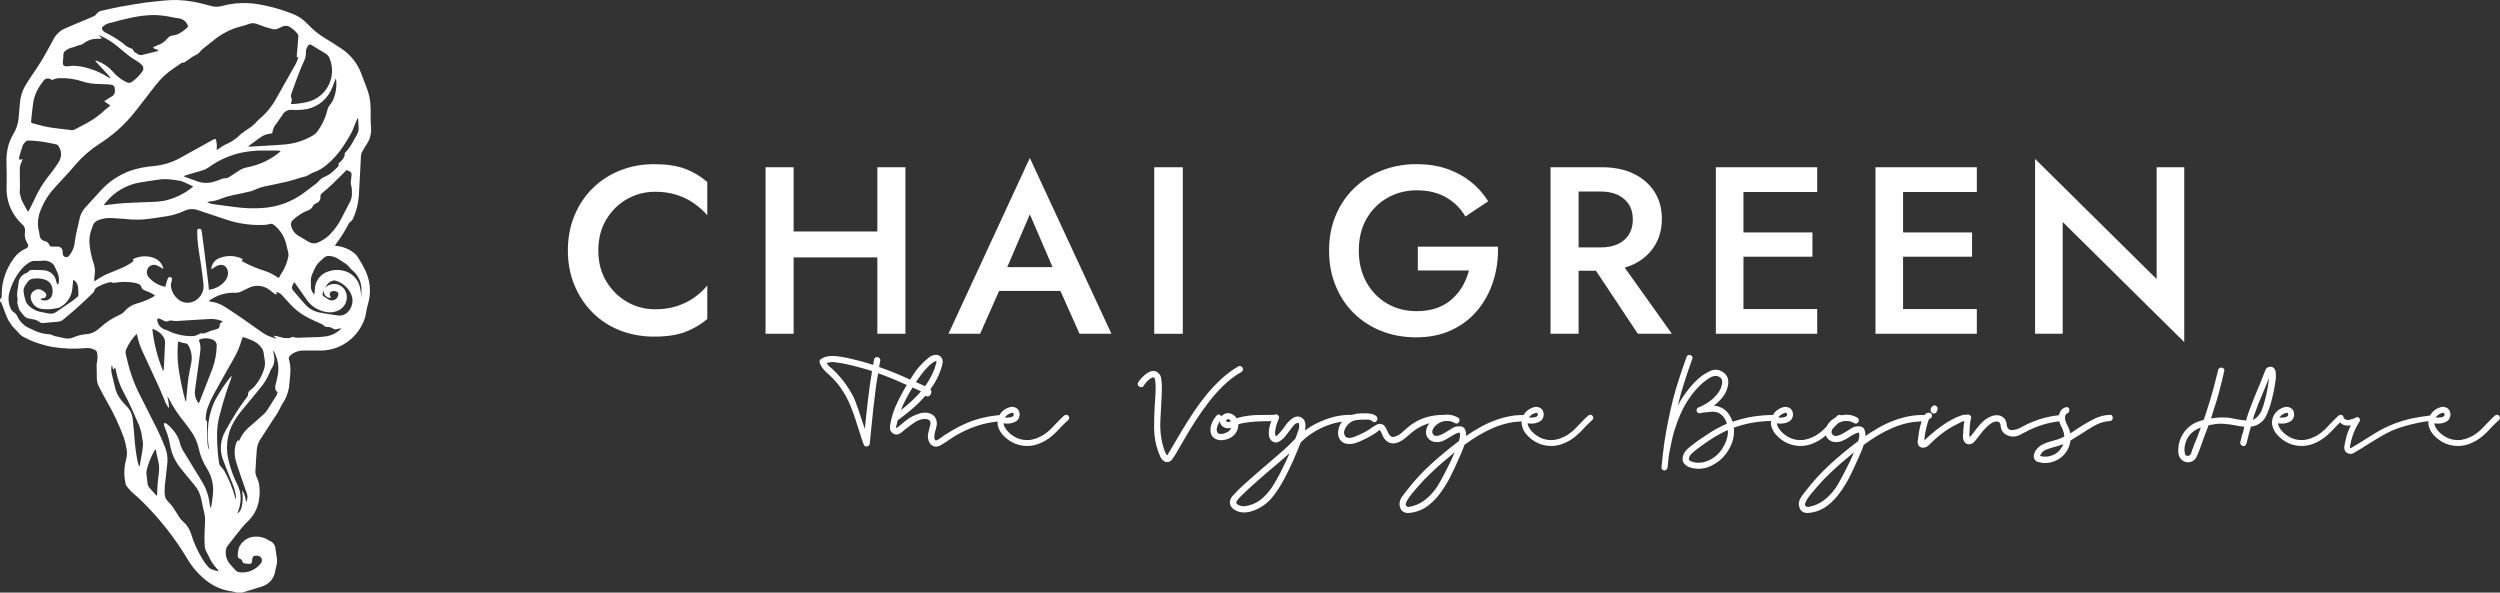 <?xml version="1.0" encoding="UTF-8"?><svg id="a" xmlns="http://www.w3.org/2000/svg" viewBox="0 0 304.779 72.248"><rect x="0" y="0" width="304.779" height="72.248" fill="#333333" stroke="none"/><path d="M45.186,13.346c.008-.869-.143-1.732-.447-2.546-.231-.636-.474-1.27-.725-1.9-.467-1.211-1.298-2.248-2.378-2.967-.646-.433-1.305-.851-1.968-1.251-.809-.479-1.543-1.075-2.178-1.769-.545-.585-1.226-1.027-1.982-1.288-1.215-.474-2.473-.83-3.757-1.062-1.568-.304-3.184-.245-4.725,.173-.426,.117-.875,.115-1.3-.006-.74-.188-1.485-.404-2.24-.53-1.207-.221-2.44-.259-3.658-.114-.708,.095-1.424,.13-2.131,.23-1.051,.153-2.099,.329-3.144,.521-.711,.13-1.413,.307-2.119,.461-.305,.045-.574,.223-.734,.487-.09,.11-.21,.191-.345,.234-.862,.368-1.729,.726-2.593,1.09-.288,.122-.574,.247-.859,.375-.578,.253-1.055,.694-1.352,1.251-.244,.456-.5,.908-.744,1.365-.558,1.03-1.176,2.026-1.849,2.985-.32,.462-.621,.939-.91,1.422-.359,.632-.57,1.337-.619,2.062-.062,.649-.11,1.3-.171,1.949-.077,.641-.289,1.258-.622,1.811-.267,.455-.478,.941-.626,1.447-.175,.675-.248,1.373-.217,2.07,.029,.982,.043,1.966,.012,2.949-.063,1.454,.424,2.878,1.364,3.988,.178,.213,.37,.413,.574,.6,.25,.212,.365,.544,.3,.866-.073,.455,.014,.921,.247,1.318,.042,.068,.08,.139,.113,.212,.086,.168,.024,.374-.14,.467-.045,.03-.092,.054-.142,.074-.571,.244-1.062,.643-1.419,1.152-.922,1.222-1.443,2.7-1.492,4.23-.007,.133-.007,.267,0,.4,.027,.147-.059,.291-.2,.338v.322l-.01,.005c.118,.066,.202,.178,.233,.309,.179,.496,.366,.989,.559,1.478,.272,.665,.69,1.26,1.224,1.741,.098,.093,.188,.193,.27,.3,.169,.209,.381,.38,.622,.5,1.09,.582,2.265,.987,3.482,1.2,1.369,.226,2.761,.271,4.141,.134,.368-.022,.735,.062,1.057,.243,.154,.082,.254,.239,.261,.413,.056,.363,.046,.733-.029,1.093-.025,.095-.038,.193-.038,.292,.005,.546,.023,1.091,.023,1.636,0,.35,.084,.695,.247,1.005,.333,.633,.645,1.278,1.011,1.891,.811,1.4,1.497,2.868,2.05,4.389,.159,.493,.273,.999,.342,1.513,.052,.362,.025,.732-.077,1.083-.199,.735-.265,1.5-.194,2.258,.036,.256,.086,.51,.136,.764,.009,.072,.036,.14,.077,.2,.224,.311,.478,.6,.76,.86,.478,.389,.933,.807,1.362,1.25,2.04,2.036,3.822,4.316,5.306,6.787,.62,1.061,1.44,1.992,2.413,2.742,.876,.673,1.915,1.103,3.011,1.245,.208,.039,.413,.091,.615,.155h.644c.357-.109,.715-.216,1.072-.326,.46-.142,.925-.271,1.379-.433,.808-.246,1.413-.919,1.572-1.748,.069-.324,.125-.65,.21-.969,.055-.281,.053-.57-.007-.85-.047-.354-.103-.707-.153-1.061-.035-.394-.28-.738-.641-.9-.066-.028-.129-.062-.189-.1-.696-.446-1.553-.561-2.342-.316-.51,.199-.936,.568-1.205,1.045-.151,.365-.225,.756-.217,1.151-.026,.177,.09,.343,.265,.381,.133,.034,.237,.139,.268,.273,.057,.208,.257,.343,.471,.317,.107,.003,.213,.014,.318,.033,.269,.035,.381-.046,.423-.317,.014-.094,.01-.194,.023-.294,.04-.268,.13-.353,.4-.385,.035-.005,.071-.007,.107-.006,.257-.02,.502,.11,.63,.333,.097,.231,.039,.499-.144,.67-.607,.742-1.547,1.128-2.5,1.026-.217-.015-.42-.115-.565-.277-.235-.258-.471-.514-.692-.784-.361-.443-.527-1.013-.461-1.58,.019-.224,.103-.438,.243-.615,.583-.747,1.159-1.5,1.754-2.237,.228-.264,.47-.516,.725-.754,.804-.78,1.291-1.831,1.366-2.949,.073-.568,.05-1.145-.067-1.706-.058-.224-.136-.443-.233-.654-.117-.223-.179-.47-.181-.722,.047-.919,.101-1.839,.178-2.755,.06-.473,.236-.924,.513-1.312,.56-.862,1.119-1.725,1.677-2.588,.29-.397,.535-.825,.731-1.276,.045-.097,.1-.19,.164-.276,.416-.606,.699-1.294,.829-2.018,.073-.513,.09-1.033,.149-1.548,.056-.525,.033-1.056-.067-1.574-.02-.105-.045-.21-.076-.312-.065-.183-.001-.387,.156-.5,.426-.378,.972-.591,1.541-.6,.6,.008,1.2-.01,1.8,0,.888,.041,1.773-.117,2.592-.462,1.555-.683,2.729-2.018,3.208-3.648,.01-.025,.016-.051,.019-.078,.098-.653,.241-1.298,.428-1.931,.244-1.155,.121-2.357-.351-3.438-.302-.688-.67-1.344-1.1-1.96-.064-.097-.141-.185-.229-.261-.612-.531-1.37-.865-2.174-.96-.089-.009-.175-.027-.3-.047,.087-.128,.154-.228,.225-.328,.555-.746,1.046-1.537,1.47-2.365,.06-.108,.146-.2,.25-.267,.119-.08,.212-.192,.267-.324,.396-.872,.635-1.808,.708-2.763,.052-.919,.103-1.839,.152-2.758,.037-.705,.069-1.416,.107-2.116,.025-.269,.118-.526,.27-.749,.174-.282,.353-.56,.519-.846,.234-.351,.374-.756,.407-1.177,.007-.036,.02-.07,.04-.1v-.591c-.015-.23-.044-.46-.044-.691-.01-.51-.019-1.019-.01-1.529Zm-4.239-3.764c.021,.073,.037,.147,.047,.222,.066,.769-.048,1.543-.332,2.26-.122,.288-.288,.556-.49,.795-.115,.135-.197,.295-.239,.468-.232,1.005-.675,1.95-1.3,2.77-.112,.149-.252,.275-.412,.371-1.003,.614-2.13,.998-3.3,1.123-.488,.055-.98,.079-1.47,.11-.955,.059-1.909,.117-2.864,.174h-.338c.098-.087,.15-.142,.211-.187,.441-.321,.881-.642,1.322-.963,.301-.21,.647-.349,1.01-.406l.4-.073c.05-.481,.255-.932,.585-1.285,.234-.348,.484-.687,.714-1.038,.226-.366,.642-.571,1.07-.527,.437,.029,.876,.022,1.312-.022,1.459-.105,2.758-.961,3.432-2.259,.211-.41,.353-.856,.525-1.287,.026-.087,.066-.17,.117-.246Zm-11.566,21.9c-.834-.35-1.772-.359-2.613-.025-.48,.175-.843,.576-.969,1.071-.014,.051-.025,.103-.033,.156-.003,.049-.003,.097,0,.146l.511-.32c.192-.132,.417-.209,.65-.223,.295-.018,.574,.138,.711,.4,.182,.315,.213,.695,.083,1.035-.049,.153-.12,.298-.21,.431-.492,.657-1.234,1.081-2.049,1.173v-.004c-.019-.237-.028-.45-.054-.66-.167-1.384-.338-2.767-.511-4.15-.092-.762-.2-1.524-.3-2.285-.008-.069-.027-.136-.054-.2-.051-.111-.174-.169-.292-.137-.002,0-.005,0-.007,0-.121,.01-.21,.116-.2,.237,.005,.331,.003,.662,.027,.992,.076,1.058,.275,2.107,.436,3.158,.123,.803,.229,1.61,.3,2.419,.081,.808-.331,1.586-1.045,1.974-.672,.391-1.521,.299-2.094-.227-.468-.4-.765-.964-.83-1.576-.003-.186,.02-.371,.07-.55,.012-.067,.053-.131,.067-.2,0-.002,0-.004,.001-.005,.037-.144-.05-.292-.194-.329-.135-.043-.279,.03-.324,.164-.047,.106-.086,.216-.116,.328-.064,.221-.122,.445-.188,.689-.793-.145-1.512-.558-2.036-1.171-.128-.163-.202-.362-.211-.569-.011-.143,.013-.286,.07-.417,.192-.442,.706-.645,1.148-.453,.269,.128,.529,.272,.78,.432-.005-.055-.014-.109-.027-.163-.166-.55-.584-.987-1.126-1.178-.848-.321-1.794-.256-2.589,.18l.127,.155c-.088,.098-.185,.187-.291,.265-.299,.193-.61,.368-.931,.523-.603,.271-1.22,.508-1.829,.764-.547,.221-1.066,.507-1.545,.852-.063,.039-.127,.075-.194,.107-.013-.103-.018-.208-.017-.312,.017-.205,.043-.412,.072-.612,.051-.41,.006-.826-.133-1.215-.248-.747-.416-1.518-.5-2.3-.063-.572-.006-1.151,.167-1.7,.061-.196,.143-.383,.2-.583,.106-.348,.374-.623,.719-.738,.526-.206,1.093-.289,1.656-.244,.731,.036,1.461,.102,2.192,.157,.749,.057,1.503,.038,2.248-.058,.761-.099,1.521-.21,2.278-.334,.732-.125,1.444-.346,2.117-.659,.524-.243,1.124-.265,1.665-.061,1.1,.376,2.2,.726,3.3,1.1,1.507,.523,3.099,.756,4.692,.687,.223,.005,.445-.027,.658-.095,.206-.079,.44-.033,.6,.119,.671,.53,1.165,1.253,1.414,2.072,.112,.421,.212,.848,.312,1.274,.047,.257,.028,.521-.056,.768-.149,.618-.404,1.205-.752,1.737-.128,.181-.224,.384-.342,.591-.043-.012-.084-.028-.123-.05-.508-.368-1.072-.65-1.67-.836-.749-.239-1.479-.534-2.183-.884-.188-.098-.372-.207-.579-.323l.183-.172c-.075-.052-.155-.098-.237-.138Zm-5.092,10.112c-.017-.056-.031-.113-.041-.171,.567-.248,1.213-.237,1.771,.03,.266,.128,.425,.406,.4,.7-.019,.931-.188,1.852-.5,2.729-.522,1.387-1.073,2.762-1.612,4.141-.021,.045-.044,.089-.07,.131l-.002,.006c-.056-.05-.107-.106-.151-.166-.259-.402-.374-.88-.325-1.355,.195-1.436,.395-2.868,.595-4.3,.031-.23,.056-.461,.074-.692,.033-.357-.014-.717-.139-1.053Zm1.895-1.398c-.333,.065-.655,.176-.958,.329-.197,.111-.426,.151-.649,.111-.077-.01-.156,.007-.222,.048-.322,.216-.708,.32-1.095,.293-.599-.005-1.194-.094-1.767-.267-.362-.093-.712-.229-1.042-.405-.095-.048-.196-.085-.3-.109-.463-.142-.821-.51-.952-.976-.024-.067-.035-.138-.035-.209-.002-.031,.004-.062,.018-.09,.044-.09,.152-.127,.242-.083,.182,.073,.36,.157,.531,.253,.183,.119,.416,.13,.609,.028,.113-.052,.24-.066,.361-.04,.316,.06,.64,.071,.96,.033,1.275-.074,2.55-.166,3.826-.228,.498-.006,.992,.096,1.447,.3v.005c-.021,.035-.024,.05-.031,.05-.219,.064-.365,.272-.35,.5-.015,.166-.129,.307-.288,.357-.099,.041-.201,.074-.305,.1Zm-2.863,4.026c-.111,.605-.259,1.205-.347,1.814-.097,.671-.146,1.348-.212,2.024-.028,.29-.046,.582-.072,.906-.085-.078-.136-.185-.143-.3-.286-1.06-.517-2.135-.69-3.219-.161-.907-.231-1.828-.209-2.749,.009-.286,.026-.571,.043-.857,.003-.06,.02-.119,.039-.225,.116,.04,.195,.077,.279,.1,.175,.064,.357,.108,.542,.132,.182,0,.347,.108,.421,.274,.361,.637,.484,1.381,.349,2.1Zm-3.456,.965c-.671-1.624-1.107-3.336-1.295-5.083,.115,.035,.199,.054,.278,.087,.389,.164,.73,.423,.992,.754,.2,.256,.299,.576,.279,.9-.031,.83-.076,1.659-.116,2.488-.01,.196-.022,.392-.036,.588-.006,.086-.02,.172-.03,.258h-.074l.002,.008Zm-7.18-20.22h.001c.055-.078,.106-.16,.167-.233,1.089-1.373,2.664-2.276,4.4-2.521,.777-.114,1.551-.247,2.33-.347,.32-.034,.642-.036,.962-.007,.418,.031,.835,.086,1.249,.153,.21,.035,.415,.095,.61,.18,.377,.163,.742,.349,1.129,.533-.025,.04-.055,.077-.088,.111-1.01,.819-2.201,1.385-3.473,1.652-.493,.079-.992,.124-1.491,.133-1.092,.053-2.192,.07-3.292,.136-.721,.044-1.438,.148-2.157,.225l-.317,.036-.03-.051Zm11.425-2.836c-.555-.184-1.104-.405-1.655-.605l.007-.082,.003-.004c.081-.03,.16-.063,.243-.087,.652-.193,1.3-.389,1.952-.575,.275-.079,.534-.205,.767-.371,1.292-.937,2.777-1.574,4.347-1.864,.562-.1,1.13-.162,1.7-.184,.821-.026,1.644,0,2.466,0,.097-.002,.193,.023,.276,.073-.069,.063-.134,.131-.207,.187-1.122,.896-2.445,1.505-3.856,1.774-.449,.086-.872,.276-1.235,.553-.367,.267-.762,.495-1.15,.733-.068,.042-.147,.061-.227,.054-.215-.01-.429,.035-.621,.131-.348,.138-.703,.257-1.064,.354-.579,.134-1.183,.104-1.746-.087Zm13.182-15.675c-.014-.306,.073-.609,.247-.861,.142-.2,.24-.227,.451-.1,.59,.354,1.177,.712,1.76,1.075,.202,.136,.355,.333,.436,.563,.049,.12,.093,.242,.13,.366,.623,2.069-.55,4.252-2.619,4.875-.691,.185-1.4,.289-2.115,.31-.039-.003-.077-.011-.114-.024v-.01c.009-.053,.021-.106,.038-.157,.084-.181,.087-.389,.008-.572-.065-.17-.059-.358,.015-.524,.487-1.322,.931-2.66,1.531-3.941,.156-.31,.236-.653,.232-1Zm-13.385,.235c.179-.082,.335-.206,.457-.36,.129-.159,.274-.304,.433-.434,.367-.3,.749-.577,1.118-.877,.826-.704,1.775-1.249,2.8-1.608,.374-.12,.756-.215,1.133-.325,.146-.039,.29-.087,.431-.143,.357-.158,.764-.155,1.119,.008,.57,.234,1.156,.427,1.754,.577,.258,.081,.539,.056,.778-.071,.175-.089,.355-.168,.539-.237,.268-.113,.574-.097,.829,.044,.377,.226,.709,.519,.98,.864,.085,.118,.117,.266,.088,.408-.065,.745-.125,1.497-.185,2.245v.184l.171,.037c.005,.024,.005,.048,0,.072-.078,.236-.173,.467-.282,.691-.803,1.435-1.617,2.864-2.426,4.295-.532,.956-1.238,1.804-2.082,2.5-.064,.048-.123,.103-.175,.165-.289,.354-.632,.659-1.017,.906-.316,.219-.643,.428-.943,.663-.224,.173-.409,.4-.637,.567-.299,.239-.624,.443-.969,.609-.364,.147-.708,.339-1.024,.571-.113,.084-.233,.157-.393,.264,.06-.443,.031-.893-.085-1.324-.167-.073-.288,.017-.411,.085-1.297,.718-2.598,1.43-3.89,2.159-.992,.557-2.09,.902-3.222,1.013-1.008,.074-2.003,.274-2.961,.594-1.381,.514-2.617,1.356-3.6,2.454-.591,.647-1.172,1.299-1.772,1.941-.395,.406-.663,.917-.771,1.473-.119,.622-.29,1.234-.419,1.855-.085,.411-.131,.829-.2,1.243-.09,.504-.313,.975-.645,1.365-.092,.15-.272,.222-.442,.177-.188-.047-.326-.207-.345-.4-.01-.08-.014-.161-.01-.241,.003-.033,.003-.065,0-.098-.026-.322-.307-.562-.629-.537h-.67c-.157,.016-.303-.084-.344-.236-.074-.218-.26-.378-.486-.42-.376-.064-.657-.381-.676-.762-.039-.264-.106-.525-.154-.788-.114-.719-.03-1.456,.243-2.131,.388-1.042,.974-1.999,1.726-2.818,.845-.936,1.73-1.838,2.535-2.806,.83-.974,1.798-1.822,2.873-2.516,.76-.489,1.487-1.026,2.177-1.609,.913-.804,1.744-1.698,2.479-2.668,.756-.986,1.518-1.967,2.287-2.944,.632-.814,1.394-1.518,2.255-2.085,.247-.165,.488-.335,.732-.5,.109-.108,.259-.164,.412-.155,.056,.009,.131-.047,.188-.086,.294-.202,.58-.411,.88-.611,.143-.091,.293-.171,.448-.239ZM5.397,35.576c-.082-.069-.171-.129-.265-.18-.295-.191-.678-.176-.957,.037-.328,.206-.494,.594-.416,.973,.138,.701,.729,1.222,1.442,1.269,.633,.064,1.272,.017,1.889-.137,.079-.016,.155-.043,.225-.082,.851-.46,1.416-1.314,1.507-2.277,.03-.344,.063-.688,.1-1.08,.314,.17,.529,.478,.58,.831,.041,.31,.041,.625,.062,.937,.014,.127-.038,.252-.138,.332-.179,.143-.347,.311-.537,.443-.676,.469-1.36,.925-2.038,1.39-.247,.184-.56,.255-.862,.194-.394-.08-.791-.144-1.183-.23-.602-.156-1.138-.503-1.526-.989-.045-.055-.078-.118-.1-.186-.145-.385-.246-.784-.3-1.192-.044-.295,.027-.596,.2-.84,.108-.145,.201-.296,.308-.439,.153-.214,.389-.353,.65-.383,.48-.062,.968-.022,1.432,.118,.529,.167,.898,.646,.926,1.2,.035,.238,.017,.481-.054,.711-.025,.075-.059,.146-.102,.213-.281,.436-.862,.561-1.298,.28v-.002q.157-.182,.484-.136c.302-.304,.296-.505-.029-.775ZM12.693,3.11c.148-.115,.315-.202,.494-.257,.976-.253,1.951-.519,2.938-.719,.838-.182,1.692-.282,2.55-.3,.795,.004,1.588,.098,2.362,.28,.278,.061,.563,.09,.846,.132,.464,.096,.848,.421,1.018,.864,.04,.085,.012,.187-.067,.239-.338,.334-.727,.61-1.154,.818-.208,.081-.425,.136-.646,.163-.225,.021-.432,.131-.574,.307-.347,.437-.819,.758-1.353,.921-.15,.058-.297,.124-.439,.2v.005c.132,.271,.413,.22,.607,.335,0,.141-.114,.146-.2,.17-.206,.053-.416,.102-.624,.153-.364,.089-.729,.176-1.092,.269-.173,.052-.361,.029-.516-.065-.145-.089-.288-.177-.427-.277-.057-.039-.131-.094-.141-.153-.033-.185-.167-.242-.309-.3-.366-.122-.697-.331-.964-.61-.666-.496-1.375-.933-2.117-1.305-.075-.03-.144-.071-.206-.122-.33-.274-.331-.498,.014-.748Zm-4.979,3.952c.015-.088,.019-.178,.011-.267-.043-.263,.084-.525,.317-.654,.226-.176,.49-.297,.771-.354,.105-.019,.208-.051,.306-.095,.218-.101,.448-.174,.684-.219,.132-.022,.257-.077,.362-.16,.476-.387,1.073-.594,1.686-.584,.176-.003,.351-.018,.526-.028l.023-.065-.341-.309,.011-.034c.082,.036,.166,.064,.247,.1,.699,.321,1.355,.729,1.952,1.215,.315,.25,.625,.506,.93,.769,.475,.408,.985,.772,1.525,1.089,.208,.121,.397,.271,.562,.446,.233,.221,.251,.588,.039,.83-.348,.489-.778,.914-1.271,1.256-.178,.131-.418,.141-.607,.026-.553-.257-1.053-.613-1.476-1.052-.085-.091-.166-.186-.248-.281-.525-.578-1.186-1.018-1.922-1.279-.048-.013-.097-.021-.146-.025l-.034,.046h0c.055,.061,.108,.125,.164,.185,.469,.504,.941,1.005,1.406,1.512,.1,.12,.193,.245,.28,.374l-.04,.044c-.068-.035-.137-.064-.2-.105-.972-.626-2.05-1.066-3.182-1.3-.351-.068-.706-.11-1.063-.127-.214,.002-.427,.021-.638,.055-.071,.007-.143,.015-.214,.015-.347,.003-.494-.144-.477-.491,.009-.178,.039-.355,.056-.533Zm-3.859,7.05c.065-.559,.119-1.12,.206-1.675,.128-.752,.427-1.464,.874-2.082,.107-.157,.215-.308,.329-.457,.009-.015,.018-.029,.027-.043,.211-.305,.629-.381,.934-.17,.042,.021,.078,.044,.142,.081l.004-.002c.272-.162,.584-.243,.9-.233,.958-.035,1.914,.103,2.822,.409,.571,.181,1.164,.28,1.763,.293,.465,.017,.929,.032,1.393,.054,.116,.006,.231,.024,.343,.053,.3,.075,.37,.157,.4,.457,.006,.044,0,.09,.006,.134,.073,.364-.118,.73-.458,.88-.279,.153-.535,.34-.835,.53l.74,.518c-.093,.085-.169,.162-.254,.231-.102,.084-.223,.148-.316,.24-.701,.678-1.494,1.255-2.355,1.714-.464,.253-.935,.489-1.4,.737-.151,.079-.323,.104-.49,.072-.503-.072-1.014-.111-1.514-.182-.862-.085-1.715-.247-2.548-.484-.197-.062-.397-.114-.6-.155-.006,0-.011-.001-.016-.002-.106-.018-.177-.118-.159-.224,.018-.231,.036-.463,.062-.694Zm-.559,11.509c-.215-.39-.439-.776-.631-1.176-.081-.208-.143-.422-.187-.641-.079-.229-.098-.474-.056-.712,.011-.071,.014-.143,.008-.214-.005-.75-.01-1.5-.017-2.249-.003-.241,.045-.479,.141-.7,.07-.161,.125-.328,.2-.528l-.352,.072c-.081-.098-.102-.233-.055-.352,.136-.48,.262-.966,.443-1.429,.103-.198,.251-.369,.431-.5,.1-.056,.215-.078,.328-.061,.911,.033,1.817,.147,2.707,.342,.2,.045,.4,.08,.6,.13,.078,.013,.15,.05,.207,.106,.492,.624,.507,1.498,.038,2.139-.414,.646-.869,1.265-1.362,1.853-.63,.836-1.16,1.742-1.58,2.7-.211,.457-.456,.9-.711,1.4h0c-.055-.056-.106-.116-.151-.18Zm8.977,14.266c-.186,.167-.382,.322-.589,.463-.343,.229-.742,.363-1.154,.387-.554,.042-1.096,.177-1.605,.4-.338,.148-.716,.179-1.074,.09-.374-.087-.75-.163-1.125-.245-.062-.006-.123-.023-.179-.051-.227-.127-.481-.195-.741-.2-.508-.04-1.005-.166-1.471-.372-.302-.155-.622-.282-.922-.432-.139-.062-.268-.143-.386-.239-.392-.28-.703-.66-.9-1.1-.086-.219-.243-.403-.447-.522-.195-.129-.343-.319-.42-.54-.243-.592-.284-1.248-.117-1.866,.282-1.057,.794-2.039,1.5-2.875,.304-.353,.669-.649,1.078-.873,.125-.069,.266-.104,.409-.1,.369,.001,.737,.003,1.1-.032,.46-.052,.919,.107,1.249,.432,.058,.055,.105,.121,.14,.193,.14,.281,.277,.562,.4,.849,.181,.432,.221,.911,.114,1.367-.005,.022-.031,.04-.054,.069l-.012-.008c-.113-.09-.187-.219-.208-.362-.127-.782-.794-1.363-1.586-1.383-.489-.041-.982-.023-1.473-.031-.098-.003-.191,.044-.248,.124-.09,.109-.204,.196-.333,.254-.576,.199-.966,.737-.976,1.346-.019,.258-.082,.512-.119,.768-.056,.345-.051,.697,.013,1.04,.017,.094,.011,.191-.017,.283-.034,.121-.025,.249,.026,.364,.047,.123,.062,.257,.105,.382,.039,.144,.098,.282,.174,.41,.148,.208,.326,.4,.489,.6,.147,.183,.354,.309,.584,.354,.157,.032,.315,.06,.474,.086,.339,.037,.661,.173,.925,.389,.087,.062,.194,.091,.3,.08,.651-.049,1.3-.106,1.949-.173,.23-.037,.445-.141,.616-.3,1.137-.927,2.23-1.903,3.279-2.929,.113-.101,.221-.209,.322-.322,.079-.094,.139-.202,.179-.318,.029-.113,.101-.21,.2-.271,.51-.316,1.07-.543,1.656-.671,.043-.011,.099-.029,.131-.011,.311,.173,.628,.042,.939,.018,.685-.076,1.377-.046,2.053,.088,.122,.028,.241,.066,.357,.112,.184,.06,.323,.212,.368,.4,.047,.229,.193,.31,.393,.384,.317,.118,.623,.265,.929,.411,.116,.066,.227,.14,.332,.222-.057,.048-.116,.092-.177,.134-.55,.317-1.135,.569-1.743,.751-.127,.041-.256,.077-.384,.117-.543,.163-1.029,.478-1.4,.907-.171,.196-.384,.351-.623,.452-.842,.374-1.618,.88-2.3,1.5Zm5.071,15.109c-.085,.556-.185,1.109-.285,1.663-.01,.061-.032,.12-.048,.179h-.066v.003c-.065-.229-.147-.455-.192-.688-.19-1-.316-2.012-.379-3.028-.048-.713-.128-1.423-.207-2.133-.071-.564-.333-1.086-.742-1.48-.226-.229-.441-.469-.643-.719-.393-.49-.663-1.066-.788-1.681-.11-.532-.265-1.056-.381-1.587-.067-.325-.067-.66,0-.985,.148,.16,.101,.359,.209,.519l.22-.276c.047,.199,.092,.365,.124,.533,.169,.878,.475,1.725,.905,2.509,.711,1.312,1.293,2.685,1.893,4.05,.194,.5,.319,1.023,.372,1.557,.05,.227,.084,.457,.1,.688-.009,.294-.039,.587-.092,.876Zm2.02,2.661c-.126,.893-.197,1.793-.212,2.695,0,.015-.012,.031-.037,.091-.072-.07-.13-.12-.182-.178-.236-.259-.462-.524-.7-.779-.13-.137-.212-.312-.234-.5-.053-.417-.114-.832-.153-1.25-.011-.152,.002-.304,.041-.451,.204-.815,.517-1.599,.931-2.33,.027-.046,.056-.091,.089-.133,.009-.011,.032-.01,.079-.024,.057,.285,.111,.569,.172,.851,.047,.217,.097,.434,.154,.649,.094,.447,.112,.906,.052,1.359Zm7.247,11.986c-.263-.072-.532-.125-.787-.225-.159-.059-.301-.155-.416-.28-.233-.259-.445-.536-.633-.829-.64-1.014-1.141-2.109-1.49-3.256-.183-.574-.523-1.086-.981-1.478-.179-.161-.335-.347-.461-.552-.168-.275-.346-.543-.516-.816-.225-.377-.498-.722-.812-1.029-.262-.249-.419-.589-.44-.95-.021-.535,.009-1.071,.091-1.6,.081-.755,.166-1.51,.241-2.266,.048-.591-.037-1.184-.251-1.737-.422-1.101-.911-2.176-1.463-3.218-.639-1.268-1.285-2.534-1.917-3.806-.541-1.159-.96-2.37-1.251-3.615-.067-.26-.125-.522-.187-.782-.054-.201-.041-.414,.038-.606,.314-.702,.747-1.345,1.28-1.9,.034,.09,.062,.181,.086,.274,.149,.7,.384,1.379,.7,2.021,.641,1.387,1.291,2.77,1.922,4.161,.298,.66,.557,1.337,.846,2,.087,.174,.187,.342,.3,.5,.011,.025,.05,.035,.1,.065-.021-.467-.094-.931-.217-1.382,.068,.081,.105,.121,.136,.164,.025,.037,.048,.076,.067,.116,.516,1.002,1.137,1.947,1.853,2.818,.28,.347,.533,.717,.8,1.075,.463,.628,.79,1.345,.959,2.107,.192,.893,.541,1.746,1.03,2.518,.584,.933,.837,2.035,.717,3.129-.035,.48-.122,.957-.189,1.434-.012,.08-.052,.153-.113,.206-.038-.147-.069-.297-.092-.447-.106-.972-.425-1.909-.936-2.743-.75-1.239-1.506-2.475-2.267-3.706-.214-.351-.37-.734-.462-1.134-.062-.25-.159-.491-.287-.715-.302-.52-.689-.985-1.144-1.377-.085-.078-.182-.143-.287-.192-.128-.055-.22,.011-.2,.152,.025,.149,.069,.294,.131,.432,.233,.532,.413,1.086,.539,1.653,.06,.271,.096,.546,.16,.815,.218,.898,.635,1.736,1.221,2.451,.531,.662,1.06,1.328,1.616,1.97,.467,.534,.781,1.184,.91,1.881,.109,.561,.231,1.119,.364,1.675,.072,.323,.099,.655,.078,.985-.028,.625-.063,1.25-.072,1.876-.005,.42,.011,.84,.05,1.258,.031,.175,.089,.343,.172,.5,.071,.163,.172,.312,.246,.473,.251,.584,.597,1.122,1.024,1.593,.084,.085,.154,.185,.231,.285l-.037,.054Zm2.086-8.89c-.307-1.15-.752-2.258-1.327-3.3-.122-.207-.27-.398-.441-.567-.113-.112-.189-.258-.215-.415-.197-1.29-.28-2.595-.247-3.9,.04-.768,.173-1.528,.394-2.265,.355-1.375,.781-2.731,1.277-4.061,.042-.118,.071-.236,.121-.4l-.004,.003c-.04,.017-.077,.039-.113,.063-.722,.888-1.358,1.843-1.9,2.852-.474,.974-.767,2.027-.863,3.106-.09,.934-.056,1.875,.1,2.8,.009,.053,.009,.106,0,.159-.12-.295-.186-.609-.193-.928-.03-.58-.037-1.16-.05-1.741-.007-.215,0-.429,0-.644,0-.101,.025-.206-.117-.26-.039-.014-.047-.144-.047-.22,.012-.501,.112-.997,.293-1.464,.183-.484,.397-.957,.641-1.413,.788-1.434,1.594-2.857,2.4-4.279,.466-.783,.828-1.623,1.077-2.5,.067-.255,.133-.3,.385-.222,.275,.084,.53,.22,.8,.31,.484,.189,.904,.511,1.211,.93,.144,.184,.235,.404,.262,.636,.051,.327,.097,.654,.145,.981,.043,.347,.006,.7-.109,1.031-.241,.751-.627,1.448-1.135,2.051-.152,.163-.32,.312-.5,.443-.204,.12-.322,.346-.305,.582,.011,.11-.094,.249-.174,.349-.573,.755-1.105,1.54-1.592,2.353-.348,.572-.687,1.151-1.005,1.74-.61,1.067-.711,2.351-.273,3.5,.334,.914,.713,1.814,1.075,2.714,.223,.498,.383,1.021,.475,1.559,.028,.188,.03,.379,.007,.567-.018-.05-.04-.099-.053-.15Zm5.197-15.213c-.072,.458-.172,.912-.3,1.358-.066,.233-.055,.481,.032,.707,.02,.061,.1,.1,.2,.188-.005,.176-.062,.346-.164,.489-.378,.607-.756,1.212-1.147,1.812-.109,.153-.236,.292-.379,.413-.523,.474-1.046,.949-1.583,1.407-.634,.5-1.127,1.156-1.43,1.905l-.085-.2c-.152,.182-.261,.397-.317,.628-.15,.564-.157,1.157-.02,1.725,.1,.416,.222,.826,.367,1.229,.335,.989,.681,1.974,1.023,2.961,.112,.296,.105,.624-.021,.915-.011,.024-.025,.046-.041,.067-.004,.005-.016,.005-.048,.016-.028-.499-.186-.982-.459-1.4,.01,.131,.017,.266,.03,.4,.073,.551,.042,1.111-.092,1.65-.056,.327-.247,.615-.527,.793,.03-.083,.058-.165,.089-.247,.258-.641,.359-1.334,.294-2.022-.049-.436-.177-.859-.375-1.25-.46-.909-.814-1.868-1.053-2.859-.366-1.386-.26-2.854,.3-4.173,.337-.722,.767-1.396,1.281-2.005,.736-.91,1.48-1.814,2.233-2.711,.495-.578,.892-1.233,1.176-1.939,.051-.144,.118-.281,.2-.41,.361-.534,.466-1.202,.286-1.821-.029-.119-.045-.242-.067-.364l.05-.018,.002,.003c.036,.059,.076,.115,.106,.177,.406,.794,.559,1.693,.439,2.576Zm7.6-5.375c-.441,.41-.986,.691-1.575,.815-.379,.062-.762,.1-1.146,.116-.821,.037-1.643,.057-2.464,.078-.135,.008-.27-.007-.4-.044-.225-.07-.421-.063-.539,.084-.261-.006-.48,0-.699-.006-.062-.004-.123-.014-.182-.032-.259-.063-.518-.135-.777-.2-.101-.025-.206-.038-.306-.056l-.031,.058,.342,.286c-.095-.014-.149-.019-.2-.032-.573-.147-1.116-.396-1.6-.736-1.474-1.042-2.939-2.096-4.464-3.063-.513-.344-1.098-.566-1.71-.651-.084-.01-.167-.031-.32-.06,.136-.102,.214-.17,.3-.224,.809-.521,1.748-.803,2.71-.812h.321c.242,.006,.482-.052,.694-.168,.286-.145,.574-.289,.867-.421,.848-.425,1.867-.311,2.6,.291,.179,.135,.351,.277,.529,.412,.088,.064,.179,.132,.3,.032l-.095-.23c.293,.031,.562,.178,.748,.407,.326,.356,.649,.714,.977,1.068,.563,.613,1.222,1.132,1.951,1.535,.375,.207,.768,.381,1.155,.564,.25,.118,.506,.224,.756,.342,.081,.036,.155,.086,.218,.149,.115,.129,.281,.199,.454,.192,.243-.016,.483,.055,.678,.2,.144,.095,.325,.117,.488,.058,.175-.049,.355-.074,.537-.075-.037,.043-.076,.084-.117,.123Zm.857-2.073c-.318,.301-.759,.434-1.19,.361-.751-.102-1.503-.211-2.245-.363-.637-.125-1.218-.449-1.66-.924-.522-.564-1.009-1.161-1.509-1.743-.183-.174-.211-.455-.067-.662,.07-.112,.122-.236,.192-.376,.058,.08,.106,.143,.151,.207,.454,.644,.897,1.291,1.354,1.931,.548,.799,1.397,1.342,2.353,1.505,.629,.133,1.285,.006,1.819-.353,.735-.529,.951-1.529,.5-2.314-.072-.12-.16-.23-.262-.327-.611-.578-1.574-.552-2.154,.057,.062-.105,.124-.211,.186-.315,.169-.279,.44-.48,.756-.562,.111-.033,.229-.033,.34,0,.788,.241,1.447,.786,1.83,1.515,.415,.787,.253,1.754-.395,2.363Zm-2.019-1.774c-.037-.105-.075-.2-.106-.3-.018-.035-.029-.074-.034-.113-.025-.195,.113-.372,.307-.397,.191-.057,.396-.036,.571,.058,.138,.058,.214,.206,.18,.352-.016,.142-.071,.278-.157,.392-.267,.352-.769,.421-1.121,.154-.158-.116-.322-.228-.488-.328-.136-.062-.202-.218-.151-.359,.054-.159,.103-.317,.154-.475-.02,.081-.028,.164-.023,.247,.027,.452,.416,.796,.868,.769Zm.998-4.697c.159,.115,.324,.224,.492,.324,.353,.194,.66,.461,.9,.785,.048,.065,.105,.122,.169,.17,.807,.627,1.248,1.616,1.173,2.635-.008,.259,0,.518,0,.726h-.005c-.028-.414-.086-.827-.176-1.234-.229-1.024-1.035-1.819-2.061-2.036-.551-.131-1.127-.111-1.667,.059-1.044,.268-1.775,1.208-1.777,2.286-.006,.194-.022,.388-.05,.58-.282-.264-.437-.636-.428-1.022,.008-.133,.008-.267,0-.4-.042-.384,.022-.773,.185-1.123,.119-.253,.224-.506,.348-.753,.157-.313,.377-.589,.647-.812,.137-.114,.265-.239,.392-.365,.172-.175,.414-.262,.658-.236,.431,.024,.847,.168,1.2,.416Zm1.572-8.135c.029,.421-.068,.841-.279,1.206-.358,.661-.676,1.341-1.034,2-.367,.707-.839,1.355-1.4,1.921-.402,.396-.875,.713-1.394,.934-.377,.184-.823,.157-1.176-.07-.433-.268-.879-.514-1.313-.779-.407-.255-.696-.661-.805-1.128-.089-.271-.005-.569,.212-.753,.538-.514,1.173-.916,1.867-1.184,.233-.07,.426-.235,.533-.454,.089-.179,.241-.319,.427-.391,.354-.119,.573-.473,.521-.843-.007-.155,.07-.302,.2-.386,.872-.724,1.687-1.517,2.487-2.324,.168-.171,.336-.343,.5-.51h0c.128,.064,.238,.117,.354,.164,.177,.059,.286,.237,.258,.422-.015,.196-.03,.392-.061,.586-.057,.29-.041,.59,.048,.872,.039,.173,.058,.351,.054,.529v.188Zm.624-7.089c-.143,.248-.28,.499-.419,.748-.266,.507-.591,.981-.968,1.412-.102,.078-.15,.207-.125,.332,.003,.08-.018,.159-.06,.226-.119,.262-.3,.49-.528,.666-.114,.087-.198,.185-.15,.34,.03,.095-.021,.152-.082,.209-.281,.262-.546,.544-.846,.783-.211,.164-.443,.298-.69,.4-.334,.13-.629,.346-.854,.625-.049,.064-.105,.121-.169,.17-.59,.449-1.176,.908-1.776,1.34-1.395,.983-3.03,1.57-4.731,1.7-1.141,.089-2.288,.056-3.422-.1-.866-.106-1.733-.222-2.6-.342-.297-.032-.585-.125-.845-.273,.085-.036,.174-.061,.265-.074,.492-.025,.975-.14,1.425-.34,.456-.183,.927-.323,1.409-.418,.708-.14,1.417-.302,2.117-.46,.141-.024,.278-.067,.407-.128,.562-.275,1.162-.466,1.779-.567,.812-.174,1.626-.336,2.433-.531,.528-.127,1.045-.305,1.566-.46,.1-.039,.203-.068,.309-.085,.283-.043,.552-.153,.783-.322,.15-.095,.311-.173,.478-.233,.584-.202,1.124-.514,1.591-.919,.784-.654,1.468-1.419,2.028-2.273,.338-.525,.663-1.058,.975-1.6,.117-.23,.22-.468,.306-.712,.149-.36,.295-.721,.442-1.082l.068,.01v.007c.015,.072,.026,.145,.034,.218,.017,.303,.033,.61,.043,.91,.015,.287-.052,.573-.193,.823Z" fill="#fff"/><polygon points="36.181 6.969 36.181 6.967 36.179 6.966 36.181 6.969" fill="#fff"/><path d="M123.368,50.821c.002-.011,.012-.018,.023-.016h-.023v.016Z" fill="#fff"/><path d="M123.505,50.343l-.019-.019c0,.009,.005,.018,.014,.019,.002,0,.004,0,.006,0Z" fill="#fff"/><path d="M130.234,50.666c-.065-.07-.158-.107-.253-.1-.092,.007-.181,.042-.253,.1-.242,.211-.472,.434-.691,.668-.215,.23-.43,.453-.645,.668-.102,.117-.21,.228-.323,.334-.108,.1-.223,.204-.346,.311-.221,.174-.452,.335-.691,.484-.077,.03-.146,.061-.207,.092l-.185,.092-.173,.069-.173,.069c-.067,.028-.137,.051-.207,.069-.061,.015-.131,.031-.208,.046-.066,.026-.136,.041-.207,.046h-.023l-.046,.023h-.092c-.536,.054-1.076-.033-1.567-.254-.123-.061-.234-.123-.334-.184-.1-.061-.204-.13-.311-.207l-.023-.023s-.003,0-.004,0c-.012-.001-.02-.011-.019-.023-.015,0-.038-.015-.069-.046-.058-.041-.112-.087-.161-.138-.09-.086-.175-.179-.253-.276-.031-.031-.046-.054-.046-.069-.002,0-.004,0-.007,0-.011-.002-.018-.012-.016-.023l-.023-.023c-.038-.041-.069-.088-.092-.139-.034-.052-.066-.105-.093-.161-.014-.011-.022-.028-.023-.046-.001-.018-.01-.034-.023-.046,0-.001,0-.003,0-.004-.001-.012-.011-.02-.023-.019-.008-.063-.024-.125-.047-.184,0-.012-.003-.025-.011-.034-.012-.008-.012-.028-.012-.058v-.069h.046c.202,.031,.407,.039,.611,.023,.202-.014,.4-.061,.587-.139,.118-.044,.23-.102,.334-.173,.104-.074,.187-.173,.242-.288,.139-.237,.172-.521,.092-.783-.056-.268-.248-.487-.507-.576-.22-.093-.466-.101-.691-.023-.218,.063-.424,.16-.611,.288-.183,.121-.343,.274-.473,.45-.049,.068-.082,.145-.122,.218-1.342,.11-2.662,.416-3.911,.922-.657,.282-1.296,.605-1.912,.968l-.9,.552c-.138,.093-.276,.193-.414,.3-.137,.107-.283,.199-.438,.277-.138,.077-.234,.08-.288,.011-.059-.085-.091-.185-.092-.288-.008-.127,0-.255,.023-.38,.023-.131,.042-.227,.057-.288,.062-.231,.124-.473,.185-.726,.061-.247,.053-.506-.023-.748-.07-.267-.238-.498-.472-.645-.23-.151-.497-.239-.772-.254-.289-.016-.578,.023-.853,.115-.275,.092-.544,.2-.806,.323-.336,.168-.649,.377-.933,.622-.284,.246-.572,.484-.864,.714-.025,.012-.049,.028-.069,.047-.02,.019-.044,.034-.069,.046l-.023,.023h-.023v-.023c-.031-.094-.027-.196,.011-.288,.033-.095,.06-.191,.081-.289l.069-.346c.568-.415,1.125-.852,1.67-1.313,.544-.459,1.056-.956,1.532-1.486,.062-.069,.117-.145,.177-.216,.004,.002,.005,.007,.01,.009,.091,.072,.208,.102,.322,.081,.104-.021,.198-.078,.265-.161,.07-.087,.118-.19,.138-.3,.023-.115,.002-.234-.058-.334l-.003-.01c-.013-.026-.043-.038-.061-.061,.165-.229,.329-.461,.477-.702,.372-.606,.666-1.256,.876-1.935,.046-.169,.088-.338,.127-.507,.038-.167,.034-.342-.012-.507-.061-.169-.174-.314-.322-.415-.147-.105-.327-.154-.507-.138-.315,.025-.614,.15-.852,.357-.751,.595-1.397,1.312-1.912,2.12-.116,.178-.219,.36-.332,.539l-.201-.088-1.474-.645-1.06-.414c-.353-.138-.707-.269-1.06-.392,.029-.118,.053-.237,.069-.357,.016-.12,.039-.239,.069-.357,.033-.105,.016-.22-.047-.311-.055-.08-.136-.137-.23-.161-.092-.023-.19-.015-.277,.023-.098,.045-.167,.136-.184,.242-.031,.123-.054,.234-.069,.334-.016,.1-.031,.211-.046,.334-.522-.169-1.044-.323-1.567-.461-.523-.138-1.053-.269-1.59-.392-.261-.046-.53-.091-.806-.138-.274-.045-.551-.076-.829-.092-.274-.015-.549,.004-.818,.058-.268,.053-.522,.159-.749,.311-.076,.045-.133,.116-.161,.2-.031,.078-.031,.164,0,.242,.059,.212,.157,.411,.288,.588,.129,.177,.272,.344,.427,.5,.153,.154,.315,.304,.484,.45,.163,.14,.317,.29,.461,.449,.305,.305,.582,.637,.829,.991,.245,.353,.476,.714,.691,1.083,.235,.428,.443,.87,.622,1.324,.199,.5,.387,1.018,.564,1.555,.176,.537,.345,1.067,.507,1.59,.162,.523,.32,.991,.473,1.406,.039,.19,.224,.313,.415,.276,.191-.021,.338-.177,.346-.369,.064-.629,.131-1.305,.2-2.027,.069-.722,.146-1.459,.23-2.212,.085-.753,.173-1.495,.265-2.224,.092-.729,.2-1.424,.323-2.085,1.121,.4,2.196,.838,3.225,1.314l.272,.117c-.09,.149-.187,.296-.274,.446-.399,.69-.76,1.402-1.083,2.131-.321,.724-.546,1.487-.668,2.269-.031,.167-.039,.338-.023,.507,.016,.171,.099,.328,.23,.438,.115,.119,.264,.199,.427,.23,.161,.031,.327,.007,.472-.069,.156-.078,.3-.179,.427-.3,.121-.114,.248-.222,.38-.322,.354-.276,.727-.545,1.118-.806,.377-.256,.822-.393,1.278-.392,.097,.017,.194,.04,.288,.069,.1,.03,.186,.096,.242,.184,.048,.084,.072,.179,.069,.276,0,.102-.015,.203-.047,.3-.061,.279-.13,.551-.207,.818-.077,.266-.085,.548-.023,.818,.03,.168,.093,.328,.184,.472,.085,.139,.204,.254,.346,.334,.161,.09,.347,.125,.53,.1,.19-.026,.371-.094,.53-.2,.338-.2,.661-.407,.968-.622,.307-.215,.63-.422,.968-.622,.658-.368,1.343-.684,2.05-.945,.709-.262,1.443-.455,2.189-.576,.223-.037,.463-.058,.698-.084-.019,.255,.007,.513,.105,.751,.101,.295,.258,.569,.461,.806,.207,.238,.439,.454,.691,.645,.523,.394,1.138,.648,1.786,.738,.649,.093,1.31,.021,1.924-.207,.666-.248,1.277-.624,1.8-1.106,.259-.228,.505-.471,.737-.726,.23-.254,.476-.504,.737-.749,.061-.061,.122-.12,.184-.173,.062-.053,.123-.111,.185-.172,.006-.005,.011-.011,.017-.017,.137-.146,.129-.376-.017-.513h.002Zm-7.695,.194c0-.007,.007-.019,.023-.034l.002-.022c.015,0,.031-.011,.046-.034s.03-.034,.046-.034c.018-.035,.041-.066,.069-.093,.015,0,.034-.015,.057-.046,.023-.031,.02-.023-.011,.023,.028-.042,.068-.074,.115-.092,.07-.05,.148-.089,.231-.115,0-.002,0-.004,0-.007,.002-.011,.012-.018,.023-.016h.022c.042-.025,.089-.041,.138-.046,.013,.001,.025-.003,.035-.011,.009-.009,.021-.013,.034-.012h.115l.002,.002s-.003-.002-.003-.004l.023,.023s0,0-.001,0l.002,.002,.023,.023s0,.004,0,.007c.002,.011,.012,.018,.023,.016-.002,.025,.006,.05,.023,.069v.207s-.003,0-.004,0c-.012,.001-.02,.011-.019,.023l-.046,.046c-.021,.009-.04,.02-.058,.034-.018,.014-.037,.025-.058,.034l-.023,.023h-.023c-.025,.014-.052,.021-.08,.023-.028,.001-.056,.009-.081,.023-.023-.001-.047,.003-.069,.011-.022,.009-.045,.013-.069,.012h-.092c-.144,.031-.294,.031-.438,0,.015-.016,.023-.028,.023-.035Zm-16.49-3.926c-.087,.592-.164,1.195-.231,1.809-.069,.615-.138,1.225-.207,1.832-.069,.607-.127,1.179-.173,1.716l-.002,.002c-.123-.337-.246-.698-.369-1.083-.125-.384-.251-.768-.38-1.152-.129-.384-.262-.753-.4-1.106-.125-.324-.271-.64-.438-.945-.215-.369-.446-.734-.692-1.095-.245-.36-.514-.702-.806-1.025-.138-.169-.284-.331-.438-.484-.154-.153-.315-.308-.484-.461-.124-.094-.243-.194-.357-.3-.115-.107-.212-.232-.288-.369,.307-.123,.641-.162,.968-.115,.337,.046,.66,.092,.967,.138,.855,.164,1.701,.372,2.535,.622,.169,.05,.346,.096,.53,.15,.184,.054,.361,.111,.53,.172-.089,.537-.178,1.102-.265,1.694Zm5.842-.704l.02-.015c.169-.246,.342-.484,.519-.715,.181-.235,.377-.458,.587-.668,.17-.2,.363-.378,.576-.53,.031-.029,.065-.056,.1-.081,.055-.038,.113-.071,.173-.1,.062-.03,.123-.061,.173-.092,.05-.031,.084-.039,.1-.023,.03,.035,.034,.1,.011,.2-.013,.068-.032,.135-.057,.2-.031,.092-.059,.183-.081,.276-.022,.093-.049,.184-.08,.277-.066,.154-.131,.308-.2,.461-.069,.153-.142,.307-.219,.46-.165,.332-.354,.652-.565,.957-.056,.081-.125,.16-.184,.241-.053-.025-.106-.052-.16-.075-.123-.054-.246-.112-.369-.173l-.565-.247c.076-.116,.143-.238,.221-.353Zm-1.964,3.535c.035-.084,.069-.173,.1-.265,.263-.569,.551-1.125,.864-1.67,.115-.199,.246-.389,.366-.585,.128,.057,.256,.113,.383,.172l.323,.138c.108,.047,.213,.099,.315,.157-.003,.004-.006,.008-.009,.012-.362,.424-.751,.825-1.164,1.2-.407,.369-.833,.73-1.278,1.083,.027-.077,.065-.158,.1-.242Z" fill="#fff"/><path d="M151.34,45.343c.096-.047,.165-.137,.184-.242,.016-.095,0-.192-.046-.276-.048-.086-.126-.152-.219-.184-.103-.038-.218-.025-.311,.034-.748,.443-1.447,.964-2.085,1.555-.638,.592-1.235,1.227-1.786,1.9-.552,.676-1.074,1.383-1.566,2.12-.492,.737-.961,1.475-1.406,2.212l-1.383,2.35c-.062,.092-.119,.185-.173,.277-.054,.092-.112,.192-.173,.3-.017,.032-.036,.063-.058,.092-.008,.011-.014,.024-.022,.036l-.082-.082c-.126-.192-.223-.402-.288-.622-.073-.23-.139-.452-.2-.668-.23-.934-.32-1.897-.265-2.857,.053-.967,.103-1.927,.15-2.88,.014-.277,.027-.552,.034-.829s.003-.554-.012-.83c-.016-.215-.043-.438-.081-.668-.034-.222-.144-.426-.311-.576-.17-.196-.42-.302-.679-.287-.252,.029-.492,.12-.7,.265-.236,.159-.452,.344-.645,.553-.175,.183-.329,.384-.46,.6-.06,.088-.073,.2-.035,.3,.036,.089,.101,.162,.185,.207,.084,.046,.18,.066,.276,.057,.106-.011,.198-.077,.242-.173l-.01,.005c.118-.178,.249-.348,.392-.507,.149-.161,.319-.301,.507-.414,.065-.031,.131-.062,.2-.093,.069-.033,.152-.014,.2,.046,.058,.059,.094,.136,.1,.219,.007,.081,.019,.162,.035,.242,.046,.479,.053,.96,.023,1.44-.031,.484-.061,.964-.092,1.439-.062,.937-.089,1.886-.08,2.846,.008,.955,.177,1.901,.5,2.8,.076,.215,.165,.43,.265,.645,.092,.206,.239,.381,.426,.507,.175,.13,.403,.168,.611,.1,.199-.075,.365-.216,.472-.4,.246-.369,.477-.745,.692-1.129,.215-.384,.438-.768,.668-1.152,.446-.784,.911-1.548,1.394-2.293,.483-.745,.994-1.47,1.532-2.177,.565-.751,1.186-1.458,1.857-2.115,.669-.653,1.415-1.222,2.223-1.693Z" fill="#fff"/><path d="M187.395,50.343l-.021-.021h0c0,.01,.005,.019,.015,.021,.002,0,.004,0,.006,0Z" fill="#fff"/><path d="M187.258,50.822c.002-.011,.011-.019,.022-.018h-.022v.018Z" fill="#fff"/><path d="M194.123,50.666c-.065-.07-.158-.107-.253-.1-.093,.007-.181,.042-.254,.1-.241,.211-.472,.434-.691,.668-.215,.23-.43,.453-.645,.668-.102,.117-.209,.228-.323,.334-.108,.1-.223,.204-.346,.311-.221,.174-.452,.335-.691,.484-.077,.03-.145,.061-.207,.092l-.184,.092-.173,.069-.173,.069c-.067,.028-.137,.051-.207,.069-.061,.015-.131,.031-.208,.046-.066,.026-.136,.041-.207,.046h-.023l-.047,.023h-.091c-.536,.054-1.076-.033-1.567-.254-.123-.061-.234-.123-.334-.184-.1-.061-.203-.13-.311-.207l-.023-.023s-.004,0-.007,0c-.011-.002-.018-.012-.016-.023-.016,0-.039-.015-.069-.046-.058-.04-.112-.087-.161-.138-.091-.086-.175-.179-.254-.276-.031-.031-.046-.054-.046-.069-.002,0-.004,0-.007,0-.011-.002-.018-.012-.016-.023l-.023-.023c-.038-.041-.069-.088-.092-.139-.035-.052-.066-.105-.093-.161-.014-.012-.022-.028-.023-.046-.001-.018-.009-.034-.023-.046,0-.001,0-.003,0-.004-.001-.012-.011-.02-.023-.019-.008-.063-.023-.125-.046-.184,0-.012-.004-.025-.012-.034-.01-.017-.015-.038-.012-.058v-.069h.047c.202,.031,.407,.039,.611,.023,.202-.014,.4-.061,.587-.139,.118-.044,.23-.102,.334-.173,.104-.074,.187-.173,.242-.288,.139-.237,.172-.521,.092-.783-.056-.268-.248-.487-.507-.576-.22-.093-.466-.101-.691-.023-.218,.063-.424,.16-.611,.288-.182,.122-.342,.274-.473,.45-.047,.065-.078,.138-.117,.208-.554-.005-1.108,.032-1.653,.134-.644,.122-1.276,.3-1.889,.53-.621,.233-1.223,.514-1.8,.84-.584,.331-1.145,.68-1.682,1.048,.017-.266-.022-.533-.115-.783-.108-.256-.368-.414-.645-.391-.323-.031-.647,.046-.921,.219-.292,.176-.569,.349-.83,.518-.089,.046-.201,.107-.334,.184-.134,.078-.277,.14-.426,.184-.137,.045-.282,.064-.426,.058-.136-.011-.26-.085-.334-.2-.073-.095-.107-.216-.092-.335,.018-.121,.057-.238,.115-.345,.064-.119,.146-.227,.242-.322,.084-.085,.173-.166,.265-.242,.208-.15,.442-.26,.691-.323,.241-.061,.491-.077,.738-.046,.252,.037,.495,.123,.714,.253,.088,.06,.2,.072,.3,.034,.089-.035,.162-.1,.207-.184,.046-.084,.062-.181,.046-.276-.02-.105-.088-.195-.184-.242-.477-.288-1.036-.41-1.59-.346-.045,.004-.088,.016-.132,.023-.026-.005-.051-.015-.078-.013l-.008,.004c-.622,0-1.241,.077-1.843,.231-.602,.156-1.175,.404-1.7,.737-.195,.12-.384,.25-.565,.391-.177,.139-.35,.285-.519,.438-.073,.058-.142,.119-.207,.185-.065,.065-.135,.127-.207,.184-.025,.026-.052,.049-.081,.069-.029,.021-.055,.044-.08,.069-.012,.013-.028,.022-.046,.023v.023l-.092,.046c-.197,.13-.415,.224-.645,.277-.137,.036-.283,.011-.4-.069-.11-.088-.2-.198-.265-.322-.078-.141-.148-.288-.207-.438-.058-.148-.136-.287-.231-.415-.106-.173-.283-.291-.484-.322-.2-.031-.404,.01-.576,.115-.185,.093-.363,.201-.53,.323-.169,.123-.338,.238-.507,.345-.346,.212-.708,.397-1.083,.553l-.4,.173c-.161,.069-.329,.123-.5,.161-.155,.039-.316,.043-.473,.012-.144-.029-.267-.123-.334-.254-.09-.157-.122-.34-.092-.518,.033-.18,.101-.352,.2-.507,.101-.163,.226-.31,.369-.438,.126-.117,.27-.214,.426-.288,.205-.089,.423-.148,.645-.173,.214-.023,.43-.035,.645-.035h.6c.194-.013,.386,.054,.53,.185,.068,.082,.17,.128,.276,.126,.092-.008,.178-.048,.242-.115,.071-.072,.115-.165,.127-.265,.015-.109-.019-.218-.092-.3-.141-.147-.321-.251-.519-.3-.193-.046-.389-.077-.587-.092-.23-.012-.457-.02-.679-.012-.223,.008-.45,.027-.68,.058-.208,.03-.412,.082-.61,.153-.035-.009-.07-.02-.107-.018l-.004-.004c-.836-.001-1.666,.123-2.465,.369-.795,.244-1.56,.577-2.281,.991-.155,.093-.297,.185-.426,.277-.129,.092-.262,.184-.4,.276,.03-.153,.054-.307,.069-.461,.015-.154,.007-.309-.023-.461-.053-.323-.272-.594-.576-.714-.174-.076-.369-.092-.553-.046-.186,.046-.359,.133-.507,.254-.31,.233-.579,.517-.795,.84-.217,.323-.459,.627-.726,.91-.031,.031-.092,.099-.184,.207-.092,.108-.169,.154-.23,.138-.031,0-.054-.023-.069-.069-.014-.037-.021-.076-.023-.115-.03-.168-.026-.341,.012-.507,.035-.169,.069-.337,.1-.507,.087-.325,.203-.641,.346-.945,.031-.102,.014-.212-.046-.3-.054-.085-.135-.15-.23-.184-.098-.032-.205-.015-.288,.046-.002,.001-.002,.004-.004,.006-.002,0-.003,0-.005,0v-.002c-.691,0-1.386,.008-2.085,.023-.703,.016-1.401,.106-2.085,.269l-.415,.135c-.019-.04-.042-.077-.069-.112-.192-.251-.465-.427-.772-.5-.308-.078-.635,.008-.864,.229-.06,.028-.109,.075-.138,.135-.061-.105-.16-.182-.277-.215-.123-.038-.256,.013-.322,.124-.235,.262-.426,.561-.565,.884-.145,.324-.205,.68-.174,1.033,.01,.329,.172,.636,.438,.83,.27,.186,.595,.276,.922,.253,.335-.014,.664-.097,.967-.242,.308-.147,.57-.373,.76-.656,.196-.31,.3-.67,.3-1.037h.023c.197-.076,.402-.13,.611-.161l.611-.092c.523-.061,1.045-.1,1.567-.115,.403-.012,.807-.015,1.21-.018-.046,.132-.099,.261-.141,.394-.1,.317-.158,.647-.173,.979,0,.166,.015,.332,.046,.495,.03,.158,.101,.305,.207,.426,.117,.151,.285,.253,.473,.288,.186,.041,.381,.005,.541-.1,.312-.173,.584-.412,.795-.7,.223-.3,.442-.588,.657-.864,.089-.123,.201-.261,.334-.415,.106-.138,.257-.236,.426-.277,.123-.035,.192,0,.207,.1,.014,.088,.022,.176,.023,.265,0,.165-.026,.328-.08,.484-.054,.153-.112,.307-.173,.46-.027,.107-.061,.211-.1,.311-.039,.1-.082,.204-.127,.311l-.726,.726c-.239,.237-.488,.47-.749,.7-.798,.692-1.593,1.376-2.384,2.051-.791,.675-1.579,1.366-2.362,2.073-.139,.125-.277,.251-.415,.38s-.276,.262-.415,.4l-.587,.634c-.201,.209-.319,.483-.334,.772-.004,.177,.044,.35,.138,.5,.092,.146,.214,.272,.357,.369,.147,.1,.306,.182,.473,.242,.163,.06,.334,.099,.507,.115,.36,.031,.723-.003,1.071-.1,.348-.094,.683-.229,1-.4,.68-.359,1.274-.863,1.739-1.475,.467-.613,.887-1.26,1.256-1.937,.4-.737,.773-1.493,1.118-2.269s.672-1.556,.979-2.339c.231-.23,.477-.453,.738-.668,.599-.47,1.252-.864,1.947-1.175,.694-.316,1.425-.54,2.177-.668,.061-.009,.122-.013,.183-.021-.091,.118-.184,.234-.249,.369-.17,.343-.253,.722-.242,1.105,.004,.39,.188,.756,.5,.991,.163,.121,.353,.2,.553,.23,.194,.031,.392,.035,.587,.012,.2-.025,.397-.071,.587-.138,.2-.069,.384-.142,.553-.219,.418-.185,.825-.393,1.221-.622l.253-.15c.092-.054,.184-.112,.276-.173l.139-.092c.041-.027,.08-.058,.115-.093,.044-.041,.09-.079,.139-.115,.045-.039,.101-.064,.161-.069,.027,0,.062,.038,.1,.115l.127,.253c.045,.09,.083,.182,.115,.277,.017,.067,.049,.13,.092,.184,.087,.163,.2,.311,.334,.438,.135,.126,.296,.22,.472,.276,.247,.076,.509,.084,.76,.023,.249-.064,.486-.169,.7-.312,.223-.146,.435-.307,.634-.484,.2-.177,.392-.342,.576-.495,.631-.537,1.37-.908,2.154-1.134-.06,.077-.122,.152-.172,.236-.149,.242-.236,.516-.253,.8-.026,.323,.087,.641,.311,.875,.222,.23,.522,.37,.841,.392,.298,.032,.599-.011,.876-.126,.281-.118,.551-.261,.806-.427l.369-.23c.122-.077,.245-.145,.368-.207,.052-.027,.106-.05,.161-.069,.046-.015,.099-.031,.161-.046,.053-.022,.106-.042,.161-.058,.031-.007,.053,.035,.069,.127,.03,.152,.03,.308,0,.46-.031,.154-.069,.307-.115,.461-1.167,.875-2.288,1.801-3.363,2.776-1.075,.975-2.062,2.043-2.95,3.191-.214,.261-.429,.546-.645,.853-.211,.294-.309,.654-.276,1.014,.029,.165,.083,.324,.161,.472,.077,.145,.198,.262,.345,.334,.162,.09,.345,.134,.53,.126,.178-.007,.355-.026,.53-.058,.712-.118,1.382-.416,1.947-.864,.568-.444,1.068-.968,1.486-1.555,.462-.631,.871-1.3,1.221-2,.353-.707,.684-1.414,.991-2.12,.123-.277,.246-.557,.369-.841,.122-.282,.229-.571,.322-.864,.552-.413,1.125-.796,1.717-1.149,.589-.352,1.201-.664,1.832-.933,.627-.268,1.279-.473,1.947-.611,.492-.101,.991-.147,1.492-.166-.022,.26,.004,.522,.105,.764,.101,.296,.257,.569,.461,.806,.207,.238,.439,.454,.691,.645,.523,.394,1.137,.648,1.785,.738,.649,.092,1.31,.021,1.924-.207,.666-.248,1.277-.624,1.8-1.106,.259-.228,.505-.471,.737-.726,.23-.254,.476-.504,.737-.749,.062-.061,.124-.12,.185-.173,.061-.053,.123-.111,.184-.172,.006-.006,.013-.012,.018-.018,.136-.146,.128-.375-.018-.512h.003Zm-44.605,.549v-.005c.092-.12,.188-.153,.288-.1,.106,.059,.196,.142,.265,.242-.117,.073-.255,.105-.392,.093-.062-.009-.121-.033-.173-.069-.038-.031-.034-.084,.012-.161Zm.091,1.477v-.002c-.09,.052-.187,.095-.287,.127-.12,.039-.244,.066-.369,.081-.116,.017-.234,.009-.346-.023-.101-.031-.182-.108-.219-.207-.076-.217-.072-.454,.012-.668,.076-.227,.18-.444,.311-.645,.014,.167,.074,.326,.173,.461,.115,.15,.271,.262,.449,.323,.252,.092,.526,.1,.783,.023-.106,.228-.284,.414-.507,.53Zm7.358,3.113c-.085,.184-.165,.361-.242,.53-.183,.384-.368,.76-.553,1.129-.185,.369-.385,.737-.6,1.106-.169,.307-.349,.602-.541,.887-.197,.29-.417,.563-.657,.818-.225,.256-.476,.487-.749,.691-.266,.198-.556,.361-.864,.484-.293,.116-.598,.197-.91,.242-.312,.059-.634,.006-.91-.15-.231-.123-.284-.276-.161-.46,.072-.117,.157-.225,.253-.323,.092-.093,.184-.193,.276-.3,.124-.123,.238-.235,.346-.334,.108-.099,.223-.211,.346-.333,.753-.691,1.513-1.367,2.281-2.028s1.544-1.322,2.327-1.982c.108-.092,.207-.181,.3-.265,.093-.084,.192-.173,.3-.265-.077,.185-.157,.369-.242,.553Zm19.943,.317c-.154,.323-.315,.645-.484,.968-.323,.66-.669,1.309-1.037,1.947-.37,.639-.845,1.212-1.405,1.694l-.004,.002c-.481,.439-1.057,.762-1.682,.944-.107,.029-.249,.062-.426,.1-.128,.047-.271,.026-.38-.057-.121-.075-.164-.23-.1-.357,.042-.133,.1-.261,.173-.38,.184-.307,.392-.6,.622-.875,.231-.277,.461-.546,.691-.807,.479-.556,.986-1.086,1.52-1.59,.461-.445,.941-.883,1.44-1.313s1.002-.852,1.509-1.267c-.137,.338-.283,.668-.437,.991Zm9.541-5.296l.003-.022c.015,0,.031-.011,.046-.034,.015-.023,.03-.034,.046-.034,.018-.035,.041-.066,.069-.093,.015,0,.035-.015,.058-.046,.023-.031,.018-.023-.012,.023,.028-.042,.068-.074,.115-.092,.07-.05,.148-.089,.23-.115,0-.002,0-.004,0-.007,.002-.011,.012-.018,.023-.016h.023c.042-.025,.089-.041,.138-.046,.013,.001,.025-.003,.035-.011,.009-.008,.022-.013,.034-.012h.115s-.002-.001-.001-.002l.023,.023h0l.002,.002,.023,.023s0,.004,0,.007c.002,.011,.012,.018,.023,.016-.002,.025,.006,.05,.023,.069v.207s-.004,0-.007,0c-.011,.002-.018,.012-.016,.023l-.047,.046c-.02,.009-.04,.02-.057,.034-.018,.014-.037,.025-.058,.034h0l-.022,.022h0s0,0,0,0h-.022c-.025,.014-.053,.021-.081,.023-.028,.001-.055,.009-.08,.023-.023-.001-.047,.003-.069,.011-.022,.009-.045,.013-.069,.012h-.093c-.14,.03-.285,.028-.426,0-.001-.004-.003-.008-.004-.012,.007-.009,.015-.018,.015-.023,0-.007,.008-.019,.023-.034Z" fill="#fff"/><polygon points="187.257 50.823 187.257 50.827 187.258 50.826 187.258 50.822 187.257 50.823" fill="#fff"/><path d="M209.696,46.025s-.003,0-.004,0l.023,.023c.001-.012-.007-.022-.019-.023Z" fill="#fff"/><path d="M217.788,50.343l-.017-.017c.002,.008,.005,.016,.014,.017,.001,0,.002,0,.003,0Z" fill="#fff"/><path d="M235.754,50.422c.214,.004,.391-.166,.396-.38l.023-.023c.044-.093,.06-.198,.046-.3-.025-.1-.092-.184-.184-.23-.046-.031-.097-.054-.15-.069-.051-.016-.106-.008-.15,.023-.078,.031-.148,.078-.207,.138-.066,.053-.115,.125-.138,.207-.046,.146-.03,.304,.045,.438,.056,.084,.136,.149,.231,.184h0c.029,.007,.058,.011,.088,.012Z" fill="#fff"/><path d="M257.202,50.574l.003,.002c-.657,.026-1.301,.191-1.889,.484-.583,.293-1.151,.616-1.7,.968-.431,.291-.838,.56-1.221,.806-.042-.23-.112-.455-.208-.668-.077-.184-.161-.364-.253-.541-.092-.177-.155-.368-.184-.565-.015-.132-.003-.265,.035-.392,.028-.127,.12-.231,.242-.276,.101-.039,.18-.119,.219-.22,.038-.091,.046-.191,.023-.287-.023-.091-.08-.17-.161-.219-.087-.054-.197-.059-.288-.012-.276,.079-.508,.266-.646,.518-.076,.138-.124,.287-.153,.441-1.171,.127-2.317,.421-3.402,.88-.284,.118-.561,.252-.83,.4-.261,.143-.53,.277-.806,.4-.217,.084-.447,.13-.68,.138-.234,.034-.463-.087-.565-.3-.058-.102-.093-.216-.1-.334-.007-.113-.027-.225-.058-.334-.06-.268-.226-.501-.461-.645-.184-.124-.4-.194-.622-.2-.227-.01-.454,.024-.668,.1-.264,.093-.512,.225-.737,.391-.229,.168-.441,.357-.633,.565-.189,.208-.373,.427-.553,.657-.18,.23-.347,.453-.5,.668-.044,.059-.094,.113-.15,.161-.059,.053-.11,.115-.149,.184-.015,.016-.015,.008-.023,.011v-.011c.03-.031,.038-.088,.023-.173-.014-.066-.021-.133-.023-.2,.018-.114,.026-.23,.023-.346,.015-.261,.031-.53,.046-.806,.015-.273,.062-.544,.139-.806,.033-.105,.016-.22-.046-.311-.055-.08-.137-.137-.231-.161-.092-.023-.189-.015-.276,.023-.003,.002-.005,.005-.008,.007-.202-.023-.407-.002-.598,.07-.207,.077-.41,.153-.61,.23-.17,.077-.339,.161-.507,.254l-.507,.276c-.664,.413-1.296,.875-1.89,1.382-.149,.123-.304,.249-.449,.38-.146,.129-.288,.262-.426,.4l-.139,.138c.015-.076,.023-.153,.023-.231v-.161c.028-.215,.061-.422,.1-.622,.039-.2,.081-.4,.127-.6,.03-.111,.061-.211,.092-.311,.031-.1,.061-.211,.093-.334,.019-.041,.034-.084,.046-.127,.012-.044,.027-.086,.046-.127,.021-.036,.037-.075,.046-.115h.023c.102-.012,.194-.066,.254-.15,.058-.076,.087-.17,.08-.265-.005-.09-.04-.175-.1-.242-.073-.072-.174-.109-.276-.1-.167-.007-.329,.055-.449,.172-.032,.032-.047,.076-.075,.111-.619-.02-1.239,.022-1.849,.137-.644,.122-1.276,.3-1.889,.53-.621,.233-1.223,.514-1.8,.84-.584,.331-1.145,.68-1.682,1.048,.017-.266-.022-.533-.115-.783-.108-.256-.368-.414-.645-.391-.323-.031-.647,.046-.922,.219-.292,.176-.568,.349-.829,.518-.092,.046-.204,.107-.334,.184-.134,.078-.278,.14-.427,.184-.137,.045-.282,.064-.426,.058-.136-.011-.26-.085-.334-.2-.074-.095-.107-.215-.093-.335,.016-.106,.054-.206,.101-.302,.005-.005,.01-.009,.014-.014,.215-.237,.446-.47,.688-.699,.161-.093,.33-.171,.511-.217,.241-.061,.491-.077,.738-.046,.252,.037,.495,.123,.714,.253,.088,.06,.2,.072,.3,.034,.089-.035,.162-.1,.208-.184,.046-.084,.062-.181,.046-.276-.02-.105-.088-.195-.184-.242-.477-.288-1.036-.41-1.59-.346-.125,.012-.248,.035-.37,.064-.059-.043-.129-.071-.203-.066-.092,.007-.181,.042-.253,.1-.088,.077-.166,.163-.251,.243-.148,.082-.291,.173-.423,.281-.221,.176-.408,.391-.553,.633-.024,.039-.036,.084-.057,.124-.018,.018-.035,.037-.053,.055-.102,.117-.21,.228-.323,.334-.108,.1-.223,.204-.346,.311-.221,.174-.452,.335-.691,.484-.077,.03-.146,.061-.207,.092l-.184,.092-.173,.069-.172,.069c-.068,.028-.137,.051-.208,.069-.061,.016-.13,.031-.207,.046-.066,.025-.136,.041-.207,.046h-.022l-.047,.023h-.091c-.536,.054-1.077-.033-1.568-.254-.123-.061-.234-.123-.334-.184-.1-.061-.204-.13-.311-.207l-.023-.023c-.015,0-.022-.008-.022-.023-.017,0-.04-.015-.07-.046-.059-.04-.113-.087-.162-.138-.09-.087-.175-.179-.254-.276-.031-.031-.046-.054-.046-.069-.016,0-.023-.007-.023-.023l-.023-.023c-.038-.041-.069-.088-.092-.139-.035-.052-.066-.105-.093-.161-.014-.011-.022-.028-.023-.046-.001-.018-.009-.034-.023-.046,0-.002,0-.004,0-.007-.002-.011-.012-.018-.023-.016-.008-.063-.023-.125-.046-.184,0-.012-.004-.025-.012-.034-.01-.017-.014-.038-.012-.058v-.069h.046c.202,.031,.407,.039,.611,.023,.202-.014,.4-.061,.587-.139,.118-.044,.23-.102,.334-.173,.104-.074,.187-.173,.242-.288,.139-.237,.172-.521,.091-.783-.056-.268-.248-.487-.507-.576-.22-.093-.466-.101-.691-.023-.218,.063-.424,.16-.611,.288-.182,.122-.342,.274-.472,.45-.045,.063-.075,.134-.113,.201-.818,.006-1.634,.069-2.442,.195-.844,.132-1.673,.344-2.476,.633-.109-.309-.256-.603-.438-.875-.178-.27-.404-.505-.668-.692-.346-.223-.742-.358-1.152-.392h-.023c.106-.078,.206-.162,.3-.254,.219-.188,.423-.392,.611-.611,.194-.222,.361-.465,.5-.725,.121-.242,.214-.497,.276-.76,.061-.257,.077-.522,.046-.784-.04-.279-.169-.538-.369-.737-.194-.196-.431-.346-.691-.438-.367-.124-.769-.099-1.118,.069-.349,.163-.684,.355-1,.576-.312,.234-.605,.492-.876,.771-.277,.285-.538,.58-.783,.887-.502,.622-.942,1.292-1.313,2,.123-.491,.25-.971,.38-1.44,.13-.469,.272-.941,.426-1.417,.151-.492,.309-.972,.472-1.44,.163-.468,.33-.94,.5-1.417,.046-.089,.037-.196-.023-.276-.054-.086-.135-.152-.231-.185-.01-.003-.021-.006-.031-.008-.197-.04-.389,.088-.429,.285-.307,.845-.598,1.689-.875,2.534s-.53,1.705-.761,2.581c-.215,.875-.411,1.746-.588,2.615-.177,.869-.334,1.748-.472,2.639-.139,1.013-.254,2.027-.346,3.041-.017,.103,.021,.208,.1,.276,.07,.071,.165,.112,.265,.115,.204-.019,.361-.187,.368-.392-.002-.024,.003-.047,.012-.069,.008-.022,.012-.045,.011-.069,.029-.353,.062-.691,.1-1.014,.038-.323,.096-.661,.173-1.014l.23-1.106c.077-.369,.169-.737,.277-1.106,.212-.697,.462-1.381,.749-2.05,.289-.669,.64-1.31,1.048-1.913,.189-.293,.397-.574,.622-.841,.215-.253,.453-.51,.714-.771,.076-.081,.146-.146,.207-.2,.062-.054,.124-.112,.185-.173,.081-.062,.142-.112,.2-.15,.058-.038,.123-.088,.2-.15,.128-.106,.267-.199,.415-.276,.074-.03,.143-.069,.208-.115,.017-.002,.034-.01,.045-.023,.049-.006,.096-.022,.139-.047,.024,.001,.047-.002,.069-.011,.014-.008,.03-.012,.046-.012,.025,.002,.05-.006,.069-.023h.3c.027,.019,.06,.027,.092,.023,.031,.019,.065,.031,.1,.04,.014,.008,.027,.017,.038,.029,.026,.013,.053,.024,.081,.034,.03,.013,.058,.033,.08,.057l.023,.023c.015,0,.023-.001,.023,.011,0,.012,.007,.012,.023,.012,.015,.015,.023,.026,.023,.034s.007,.019,.022,.034c.001,0,.003,0,.004,0,.012,.001,.02,.011,.019,.023v-.006c.008,.013,.018,.025,.023,.04,.015,.039,.03,.058,.046,.058v.023c0,.03,.008,.045,.023,.045-.002,.024,.002,.048,.011,.07,.009,.022,.013,.045,.012,.069v.323c-.014,.025-.021,.052-.023,.08-.002,.028-.009,.056-.023,.081-.031,.123-.062,.23-.093,.323,.001,.012-.003,.025-.011,.034-.008,.009-.012,.022-.011,.034v.023c-.012,.025-.028,.048-.047,.069-.019,.021-.034,.044-.046,.069-.037,.108-.092,.209-.161,.3-.018,.047-.05,.087-.092,.115,0,.016-.016,.039-.046,.069-.001,.018-.01,.034-.023,.046-.027,.034-.055,.068-.092,.092-.042,.071-.097,.134-.161,.185-.055,.072-.117,.139-.184,.2-.063,.054-.124,.111-.185,.173-.027,.028-.058,.051-.093,.069-.034,.018-.065,.041-.092,.069l-.047,.046h-.023c-.028,.042-.068,.074-.115,.092-.135,.106-.278,.202-.426,.288-.149,.085-.296,.165-.449,.242-.065,.039-.134,.07-.207,.092-.015,.016-.026,.023-.034,.023s-.02,.008-.035,.023h-.023l-.045,.023c-.025-.001-.05,.007-.069,.023-.091,.029-.169,.09-.219,.172-.054,.086-.067,.192-.034,.288,.029,.091,.09,.169,.172,.219,.086,.054,.192,.067,.288,.035l.276-.069h.069c.052-.016,.106-.024,.161-.023,.099-.015,.2-.022,.3-.023,.1,0,.201-.008,.3-.023,.036-.016,.075-.024,.115-.023h.023c.023,.002,.047-.002,.069-.011,.022-.009,.045-.013,.069-.011h.277c.027,.018,.06,.026,.092,.022h.023c.025-.001,.05,.007,.069,.023,.086,.007,.17,.023,.253,.046,.02,.019,.044,.035,.069,.047,.031,.015,.023,.008-.023-.023,.023,.027,.056,.044,.092,.046l.207,.138c.012,0,.025,.004,.034,.012,.009,.009,.021,.013,.034,.012,.018,.034,.041,.065,.069,.092,.029,.029,.06,.055,.092,.08,.033,.025,.064,.052,.093,.081,.014,.013,.025,.029,.034,.046,.009,.017,.02,.033,.034,.046-.031-.031-.038-.035-.023-.012,.015,.023,.03,.034,.046,.034,.041,.08,.087,.157,.138,.231,.044,.074,.083,.151,.115,.231,.013,.012,.022,.028,.023,.046,.012,.021,.02,.045,.023,.069,.003,.024,.01,.048,.023,.069,.012,.021,.02,.045,.023,.069,.003,.024,.011,.048,.023,.069l-.322,.138c-.111,.048-.218,.101-.323,.161-.482,.225-.948,.483-1.394,.772-.437,.284-.879,.58-1.324,.887-.12,.074-.235,.155-.346,.242-.107,.084-.222,.172-.345,.265-.025,.025-.052,.049-.081,.069-.029,.021-.055,.044-.08,.069-.015,.015-.026,.023-.034,.023s-.02,.007-.035,.023c-.015,.016-.025,.023-.034,.023-.009,0-.027,.015-.058,.046l-.276,.207c-.195,.161-.364,.351-.5,.564-.132,.212-.215,.451-.242,.7-.038,.272,.056,.546,.253,.737,.191,.195,.429,.338,.691,.415,.812,.244,1.685,.182,2.454-.173,.38-.179,.739-.399,1.071-.656,.591-.487,1.064-1.103,1.382-1.8,.333-.695,.469-1.468,.392-2.235,.667-.244,1.352-.432,2.05-.565,.693-.131,1.395-.212,2.1-.242,.123,0,.25-.001,.38-.012h0c-.034,.278-.005,.561,.103,.821,.101,.296,.257,.569,.46,.806,.207,.238,.439,.454,.691,.645,.523,.394,1.137,.648,1.785,.738,.649,.093,1.31,.021,1.924-.207,.635-.237,1.215-.596,1.721-1.046,.053,.155,.135,.3,.251,.421,.222,.231,.522,.37,.841,.392,.298,.032,.599-.011,.875-.126,.281-.118,.551-.261,.807-.427l.368-.23c.123-.077,.246-.145,.369-.207,.052-.027,.106-.05,.161-.069,.046-.015,.099-.031,.161-.046,.053-.022,.106-.042,.161-.058,.031-.007,.054,.035,.069,.127,.031,.152,.031,.308,0,.46-.031,.154-.069,.308-.115,.461-1.167,.875-2.288,1.801-3.363,2.776-1.075,.975-2.062,2.043-2.949,3.191-.215,.261-.43,.546-.645,.853-.211,.294-.309,.654-.276,1.014,.029,.165,.084,.324,.161,.472,.077,.145,.197,.262,.345,.334,.162,.09,.345,.134,.53,.126,.178-.007,.355-.026,.53-.058,.712-.118,1.382-.416,1.947-.864,.568-.444,1.068-.968,1.486-1.555,.462-.632,.87-1.301,1.221-2,.353-.707,.683-1.414,.99-2.12,.123-.277,.246-.557,.369-.841,.122-.282,.23-.571,.323-.864,.551-.414,1.124-.798,1.716-1.152,.589-.352,1.201-.664,1.832-.933,.627-.268,1.279-.473,1.946-.611,.52-.107,1.048-.153,1.578-.169-.069,.214-.147,.426-.202,.645-.092,.396-.161,.796-.207,1.2-.031,.169-.058,.357-.081,.564-.027,.19,.018,.383,.126,.541,.099,.148,.261,.241,.438,.253,.174,.017,.35-.015,.507-.092,.165-.104,.316-.228,.45-.369,.127-.138,.262-.268,.4-.391,.547-.506,1.132-.968,1.751-1.383,.169-.107,.341-.211,.518-.311s.357-.196,.542-.288c.199-.107,.403-.211,.61-.311,.109-.054,.227-.084,.346-.098-.013,.092-.043,.182-.049,.275-.015,.261-.038,.522-.069,.783-.015,.215-.031,.461-.046,.738-.022,.249,.035,.498,.161,.714,.145,.261,.451,.386,.737,.3,.15-.03,.289-.102,.4-.207,.113-.106,.218-.222,.311-.346,.184-.231,.368-.469,.552-.714,.183-.244,.384-.475,.6-.691,.177-.179,.366-.346,.565-.5,.196-.157,.431-.256,.68-.288,.167-.04,.343,.013,.46,.139,.08,.118,.124,.257,.127,.4,.003,.147,.037,.292,.1,.426,.098,.251,.276,.462,.507,.6,.225,.136,.476,.223,.737,.253,.316,.032,.635-.024,.922-.161,.291-.139,.575-.285,.852-.438,.64-.336,1.31-.614,2-.829,.66-.205,1.339-.342,2.026-.42,.044,.193,.107,.382,.205,.555,.159,.278,.279,.577,.357,.887,.015,.077,.026,.146,.034,.207,.008,.069,.012,.138,.012,.207-.259,.137-.529,.253-.807,.346-.276,.092-.568,.176-.875,.253-.352,.092-.692,.223-1.014,.392-.327,.173-.604,.427-.806,.738-.095,.156-.163,.328-.2,.507-.038,.18-.01,.368,.081,.529,.081,.16,.227,.277,.4,.323,.177,.046,.35,.084,.519,.115,.686,.081,1.379-.069,1.97-.426,.595-.348,1.053-.889,1.3-1.532,.099-.243,.161-.499,.184-.76,.214-.124,.426-.254,.633-.392,.207-.138,.419-.269,.634-.392,.538-.351,1.091-.693,1.659-1.026,.57-.331,1.209-.524,1.866-.564,.108,.007,.212-.041,.277-.127,.06-.08,.092-.177,.092-.276,.001-.096-.031-.19-.092-.265-.068-.079-.175-.115-.277-.093Zm-40.38,.287c0-.007,.007-.019,.022-.034v-.022c.016,0,.032-.011,.047-.034,.015-.023,.03-.034,.046-.034,.018-.035,.041-.066,.069-.093,.015,0,.035-.015,.058-.046,.023-.031,.019-.023-.012,.023,.029-.042,.069-.074,.116-.092,.07-.05,.148-.089,.23-.115,0-.002,0-.004,0-.007,.002-.011,.012-.018,.023-.016h.023c.042-.025,.089-.041,.138-.046,.013,.001,.025-.003,.035-.011,.01-.009,.022-.013,.035-.012h.115l.004,.004s-.005-.003-.005-.006l.023,.023s0,0-.001,0l.002,.002,.023,.023s0,.004,0,.007c.002,.011,.012,.018,.023,.016-.002,.025,.006,.05,.023,.069v.207s-.004,0-.007,0c-.011,.002-.018,.012-.016,.023l-.046,.046c-.021,.009-.04,.02-.058,.034-.018,.014-.037,.025-.058,.034h-.023v.023h-.023c-.025,.014-.053,.021-.081,.023-.028,.001-.055,.009-.08,.023-.023-.001-.047,.003-.069,.011-.022,.009-.045,.013-.069,.012h-.093c-.144,.031-.294,.031-.438,0,.016-.016,.024-.028,.024-.035Zm-6.174,2.034c-.017,.019-.025,.044-.023,.069v.069c-.015,.077-.031,.158-.046,.242-.015,.083-.038,.164-.069,.242-.016,.046-.039,.131-.069,.253-.014,.011-.022,.028-.023,.046-.003,.024-.011,.048-.023,.069,0,.015-.001,.023-.012,.023s-.011,.008-.011,.023l-.023,.046c-.033,.083-.072,.164-.115,.242-.046,.084-.092,.165-.138,.242-.034,.081-.076,.158-.127,.23-.05,.077-.104,.154-.15,.231-.012,.013-.028,.022-.046,.023v.023c-.037,.033-.068,.072-.093,.115-.067,.064-.128,.133-.184,.207-.077,.081-.146,.147-.207,.2-.061,.053-.131,.111-.207,.172l-.047,.046c-.02,.009-.039,.02-.057,.034-.018,.014-.037,.026-.058,.035-.068,.066-.146,.12-.231,.161-.077,.046-.153,.091-.23,.126-.077,.035-.154,.07-.231,.1,0,.015-.012,.023-.034,.023s-.034,.008-.034,.023c-.024-.001-.047,.003-.069,.012-.014,.008-.03,.012-.046,.012-.089,.04-.181,.071-.276,.092-.042,.014-.084,.025-.127,.034-.042,.008-.084,.012-.127,.012h-.023l-.023,.023h-.161c-.183,.03-.37,.03-.553,0h-.047c-.015,0-.022-.008-.022-.023h-.116c-.102-.024-.202-.055-.3-.093h-.047c-.012-.013-.028-.021-.046-.022l-.047-.023c-.015,0-.038-.016-.069-.046-.017-.001-.034-.01-.045-.023h-.023s0-.007,0-.011c-.003-.022-.023-.038-.046-.035v-.046l-.023-.023-.023-.023v-.138c0-.032,.008-.063,.023-.092-.002-.025,.006-.05,.023-.069v-.023c0-.015,0-.023,.012-.023,.012,0,.012-.008,.012-.023v-.023c.03-.031,.046-.054,.046-.069,.018-.034,.041-.065,.069-.092-.015,0-.011-.011,.012-.034,.018-.015,.03-.035,.035-.058,.051-.032,.098-.071,.139-.115,.031-.033,.065-.063,.1-.092,.034-.031,.068-.061,.1-.092,.023-.01,.043-.026,.057-.046,.014-.021,.034-.037,.058-.047,.012-.013,.028-.022,.046-.023-.015,0-.008-.011,.023-.034,.024-.018,.047-.037,.069-.058,.077-.066,.165-.13,.265-.2,.1-.07,.196-.142,.288-.219,.415-.308,.833-.6,1.256-.876,.42-.275,.854-.529,1.3-.76,.135-.077,.273-.146,.4-.207,.127-.061,.262-.122,.4-.184v.069l.014,.005v.391Zm14.941,3.231c-.154,.323-.315,.645-.484,.968-.323,.66-.668,1.309-1.037,1.947-.369,.639-.842,1.212-1.4,1.694l-.009,.002c-.481,.439-1.057,.762-1.682,.944-.107,.029-.249,.062-.426,.1-.128,.047-.271,.026-.38-.057-.121-.075-.164-.23-.1-.357,.041-.133,.1-.261,.173-.38,.184-.307,.392-.6,.622-.875,.231-.277,.461-.546,.692-.807,.479-.556,.986-1.087,1.52-1.59,.461-.445,.941-.883,1.44-1.313,.499-.43,1.002-.852,1.509-1.267-.138,.338-.284,.668-.438,.991Zm25.384-1.114c-.254,.253-.566,.439-.91,.541h.002c-.259,.09-.532,.129-.806,.115-.07,0-.139-.004-.208-.012-.061-.007-.13-.019-.207-.034-.076-.046-.123-.062-.138-.046,.001-.034,.013-.066,.035-.092,.018-.019,.03-.043,.035-.069,.146-.286,.397-.505,.7-.611,.315-.115,.61-.211,.887-.288,.199-.046,.396-.1,.587-.161,.191-.061,.387-.13,.587-.207-.125,.325-.317,.619-.564,.864Z" fill="#fff"/><path d="M277.408,46.464c.061-.377,.069-.761,.023-1.141l-.013-.006c-.012-.178-.096-.344-.231-.461-.13-.12-.31-.171-.484-.138-.215,.01-.406,.139-.495,.334-.085,.192-.158,.373-.219,.542-.229,.614-.471,1.214-.725,1.8s-.496,1.186-.726,1.8c-.139,.354-.269,.7-.392,1.037-.123,.337-.23,.683-.323,1.037l-.553-.069c-.279-.031-.555-.077-.829-.138-.274-.061-.55-.107-.829-.139-.622-.061-1.25-.038-1.866,.069-.034,0-.067,.005-.1,.012-.033,.007-.066,.011-.1,.012,.245-.738,.475-1.468,.691-2.189s.416-1.466,.6-2.235c.061-.215,.115-.438,.161-.668,.046-.231,.1-.461,.161-.692,.036-.099,.014-.21-.057-.288-.065-.067-.15-.111-.242-.127-.096-.015-.194,.006-.276,.058-.09,.05-.15,.14-.161,.242-.2,.813-.407,1.616-.622,2.407-.215,.791-.453,1.579-.714,2.362-.061,.216-.13,.435-.207,.657-.077,.223-.153,.442-.23,.657-.14,.031-.279,.07-.415,.115l-.414,.138c-.573,.241-1.076,.621-1.464,1.106-.383,.491-.64,1.069-.749,1.682-.031,.191-.05,.383-.057,.576-.008,.193,.008,.387,.046,.576,.036,.179,.111,.348,.219,.495,.116,.152,.266,.275,.438,.358,.017,.008,.033,.016,.05,.023,.578,.247,1.247-.021,1.494-.599,.188-.406,.355-.821,.5-1.244,.145-.43,.295-.853,.449-1.268,.078-.215,.163-.434,.254-.656s.176-.441,.253-.657c.276-.061,.56-.111,.852-.15,.29-.038,.584-.049,.876-.034,.291,.016,.575,.043,.852,.081,.277,.038,.561,.088,.853,.149,.304,.066,.612,.112,.922,.138-.031,.094-.055,.19-.069,.288-.016,.105-.039,.209-.069,.311-.08,.215-.147,.43-.2,.645-.053,.215-.103,.43-.15,.645-.032,.101-.006,.212,.069,.288,.068,.079,.156,.138,.254,.173,.103,.021,.211-.009,.288-.081,.072-.074,.123-.165,.15-.265,.076-.339,.16-.677,.253-1.014s.185-.675,.277-1.014c.478-.04,.931-.233,1.29-.552,.245-.214,.441-.477,.576-.772,.139-.299,.262-.602,.369-.91,.123-.352,.231-.713,.323-1.082s.176-.738,.253-1.106c.062-.354,.124-.727,.185-1.118Zm-9.493,6.709c-.131,.353-.274,.707-.427,1.06l-.006-.005c-.027,.111-.062,.211-.1,.311-.038,.099-.08,.203-.127,.311-.031,.093-.062,.192-.092,.3-.028,.1-.075,.194-.139,.276-.05,.07-.124,.119-.207,.139-.076,.015-.155,.015-.231,0-.13-.051-.22-.172-.23-.311-.016-.143-.032-.277-.047-.4,.001-.182,.021-.363,.058-.541,.036-.184,.086-.365,.15-.541,.148-.4,.394-.756,.715-1.037,.322-.27,.688-.48,1.083-.622-.135,.353-.269,.707-.4,1.06Zm8.368-5.03c-.077,.339-.165,.677-.265,1.014-.1,.337-.211,.66-.334,.967-.118,.223-.261,.431-.426,.622-.168,.19-.377,.339-.611,.438,.097-.384,.22-.762,.369-1.129,.185-.537,.389-1.059,.611-1.566,.222-.507,.441-1.029,.656-1.567,.061-.154,.118-.3,.172-.438s.111-.284,.173-.438c-.072,.707-.187,1.408-.346,2.1v-.003Z" fill="#fff"/><path d="M278.882,50.343l-.016-.016c.002,.007,.004,.015,.011,.016,.002,0,.003,0,.005,0Z" fill="#fff"/><path d="M297.937,50.343l-.021-.021h0c0,.01,.005,.019,.015,.021,.002,0,.004,0,.006,0Z" fill="#fff"/><polygon points="297.799 50.823 297.799 50.827 297.8 50.826 297.8 50.822 297.799 50.823" fill="#fff"/><path d="M297.8,50.822c.002-.011,.011-.019,.022-.018h-.022v.018Z" fill="#fff"/><path d="M304.664,50.667h.001c-.065-.071-.158-.108-.253-.101-.092,.007-.181,.042-.253,.1-.241,.211-.472,.434-.691,.668-.215,.23-.43,.453-.645,.668-.102,.117-.21,.228-.323,.334-.108,.1-.223,.204-.346,.311-.221,.174-.452,.335-.691,.484-.078,.03-.146,.061-.208,.092l-.184,.092-.173,.069-.173,.069c-.067,.028-.137,.051-.207,.069-.062,.015-.131,.031-.208,.046-.066,.026-.136,.041-.207,.046h-.023l-.047,.023h-.092c-.536,.054-1.076-.033-1.567-.254-.123-.061-.234-.123-.334-.184-.1-.061-.203-.13-.311-.207l-.023-.023s-.004,0-.007,0c-.011-.002-.018-.012-.016-.023-.016,0-.039-.015-.069-.046-.058-.04-.112-.087-.161-.138-.09-.086-.175-.179-.253-.276-.031-.031-.046-.054-.046-.069-.002,0-.004,0-.007,0-.011-.002-.018-.012-.016-.023l-.023-.023c-.038-.041-.069-.088-.092-.139-.034-.052-.065-.105-.092-.161-.014-.012-.022-.028-.023-.046-.001-.018-.009-.034-.023-.046,0-.001,0-.003,0-.004-.001-.012-.011-.02-.023-.019-.008-.063-.023-.125-.046-.184,0-.012-.004-.025-.012-.034-.01-.017-.015-.038-.012-.058v-.069h.047c.202,.031,.407,.039,.611,.023,.202-.014,.4-.061,.587-.139,.118-.044,.231-.102,.335-.173,.104-.074,.187-.173,.242-.288,.139-.237,.172-.521,.092-.783-.056-.268-.248-.486-.507-.576-.22-.093-.466-.101-.691-.023-.218,.063-.424,.16-.611,.288-.183,.121-.343,.274-.473,.45-.058,.081-.1,.172-.146,.26-.484,.066-.968,.134-1.452,.21-.584,.092-1.161,.223-1.728,.392-.431,.124-.853,.266-1.267,.427-.414,.161-.821,.341-1.221,.541-.355,.185-.696,.377-1.025,.576s-.662,.407-1,.622c-.169,.107-.342,.215-.518,.323-.177,.107-.349,.215-.518,.322-.092,.062-.184,.123-.276,.173-.092,.05-.185,.103-.277,.15-.076,.066-.161,.12-.253,.161-.052,.034-.106,.065-.161,.092h-.069v-.023h-.023v-.115c.014-.041,.022-.084,.023-.127,0-.043,.009-.086,.023-.127,.027-.168,.061-.337,.1-.506,.039-.172,.089-.341,.15-.507,.103-.328,.23-.648,.38-.957,.149-.299,.316-.602,.5-.91,.046-.059,.062-.135,.046-.207-.014-.075-.046-.147-.092-.208-.112-.108-.282-.127-.415-.046-.165,.094-.344,.164-.529,.207-.162,.06-.334,.091-.507,.092h-.023c-.018,0-.035-.009-.046-.023-.031,0-.05-.003-.058-.011-.01-.009-.022-.013-.035-.012h-.023l-.046-.023c-.034-.018-.065-.041-.092-.069l-.023-.023s-.004,0-.007,0c-.011-.002-.018-.012-.016-.023-.014-.013-.029-.025-.046-.034-.014-.007-.025-.017-.036-.028,.009-.107-.016-.213-.1-.293h0c-.065-.071-.159-.108-.254-.101-.002,0-.004,.002-.006,.002-.045-.005-.091,0-.134,.016-.041,.012-.064,.051-.097,.076-.005,.003-.011,.003-.016,.006-.011,.01-.021,.021-.032,.031-.019,.019-.048,.025-.062,.048-.003,.005-.003,.012-.006,.017-.204,.183-.404,.371-.591,.572-.215,.23-.43,.453-.645,.668-.101,.117-.209,.228-.322,.334-.108,.1-.223,.204-.346,.311-.221,.174-.452,.336-.691,.484-.077,.03-.146,.061-.207,.092l-.185,.092-.173,.069-.173,.069c-.067,.028-.137,.051-.207,.069-.062,.016-.131,.031-.208,.046-.066,.026-.136,.041-.207,.046h-.023l-.046,.023h-.092c-.536,.054-1.076-.033-1.567-.254-.123-.061-.234-.123-.334-.184-.1-.061-.204-.13-.311-.207l-.023-.023s-.004,0-.007,0c-.011-.002-.018-.012-.016-.023-.015,0-.039-.015-.069-.046-.058-.041-.112-.087-.161-.138-.091-.086-.176-.178-.254-.276-.031-.031-.046-.054-.046-.069-.002,0-.004,0-.007,0-.011-.002-.018-.012-.016-.023l-.023-.023c-.038-.041-.069-.088-.092-.139-.035-.051-.066-.105-.093-.161-.014-.011-.022-.028-.023-.046-.001-.018-.01-.034-.023-.046,0-.001,0-.003,0-.004-.001-.012-.011-.02-.023-.019-.008-.063-.023-.125-.046-.184,0-.012-.004-.025-.012-.034-.01-.018-.014-.038-.011-.058v-.069h.046c.202,.031,.407,.039,.611,.023,.202-.014,.4-.061,.587-.139,.118-.044,.23-.102,.334-.173,.104-.074,.188-.173,.243-.288,.139-.237,.172-.521,.092-.783-.055-.268-.248-.487-.507-.576-.22-.093-.466-.101-.691-.023-.218,.062-.424,.16-.611,.288-.183,.121-.343,.274-.473,.45-.18,.25-.302,.538-.357,.841-.054,.307-.019,.622,.1,.91,.101,.295,.258,.569,.461,.806,.207,.238,.439,.454,.691,.645,.523,.394,1.137,.648,1.785,.738,.649,.093,1.31,.021,1.924-.207,.666-.248,1.277-.624,1.8-1.106,.259-.228,.505-.471,.738-.726,.23-.254,.476-.504,.737-.749,.018-.018,.036-.033,.054-.05,.029,.031,.052,.068,.084,.096,.173,.157,.39,.257,.622,.287,.2,.032,.404,.024,.6-.023-.164,.31-.303,.634-.414,.967l-.139,.461c-.047,.159-.085,.321-.115,.484-.039,.144-.069,.29-.092,.438-.015,.092-.031,.184-.046,.276-.015,.1-.007,.203,.023,.3,.041,.159,.134,.3,.265,.4,.129,.099,.287,.151,.449,.149,.132,.017,.266-.011,.38-.08,.115-.073,.226-.138,.334-.2,.199-.122,.391-.237,.576-.345s.369-.223,.553-.346c.353-.215,.699-.43,1.037-.645,.338-.215,.684-.422,1.037-.622,.185-.108,.372-.208,.565-.3,.192-.092,.38-.184,.565-.277,.055-.019,.109-.042,.161-.069,.03,0,.045-.008,.045-.023h.023l.345-.138c.11-.032,.217-.071,.322-.116,.112-.047,.228-.086,.346-.115,.277-.089,.553-.17,.829-.242,.276-.072,.56-.139,.852-.2,.353-.081,.699-.147,1.037-.2,.168-.026,.344-.042,.516-.063-.028,.27,0,.544,.104,.796,.101,.295,.258,.569,.461,.806,.207,.238,.439,.454,.691,.645,.523,.394,1.137,.648,1.785,.738,.649,.093,1.31,.021,1.924-.207,.666-.248,1.277-.624,1.8-1.106,.259-.228,.505-.471,.737-.726,.23-.254,.476-.504,.737-.749,.062-.061,.124-.12,.185-.173,.061-.053,.122-.111,.184-.172,.006-.006,.013-.012,.018-.018,.136-.146,.128-.375-.018-.512Zm-25.918,.16s0-.004,0-.007c.002-.011,.012-.018,.023-.016l-.023,.023Zm-.829,.034c0-.007,.007-.019,.023-.034v-.022c.016,0,.032-.011,.047-.034,.015-.023,.03-.034,.046-.034,.018-.035,.041-.066,.069-.093,.015,0,.034-.015,.057-.046,.023-.031,.02-.023-.011,.023,.028-.042,.068-.074,.115-.092,.07-.05,.148-.089,.23-.115,0-.002,0-.004,0-.007,.002-.011,.012-.018,.023-.016h.023c.042-.025,.089-.041,.138-.046,.013,.001,.025-.003,.035-.011,.009-.008,.021-.013,.034-.012h.115l.005,.005s-.006-.004-.005-.007l.023,.023s-.001,0-.002,0l.002,.002,.023,.023c0,.015,.007,.023,.023,.023-.002,.025,.006,.05,.023,.069v.207s-.003,0-.004,0c-.012,.001-.02,.011-.019,.023l-.046,.046c-.021,.009-.04,.02-.058,.034-.018,.014-.037,.025-.058,.034h-.023v.023h-.023c-.025,.014-.052,.021-.08,.023-.028,.001-.056,.009-.081,.023-.023-.001-.047,.003-.069,.011-.022,.009-.045,.013-.069,.012h-.092c-.144,.031-.293,.031-.437,0,.015-.016,.023-.028,.023-.035Zm19.053,0c0-.007,.008-.019,.023-.034l.003-.022c.015,0,.031-.011,.046-.034,.015-.023,.03-.034,.046-.034,.018-.035,.041-.066,.069-.093,.015,0,.035-.015,.058-.046,.023-.031,.019-.023-.012,.023,.028-.042,.068-.074,.115-.092,.07-.05,.148-.089,.23-.115,0-.002,0-.004,0-.007,.002-.011,.012-.018,.023-.016h.023c.042-.025,.089-.04,.138-.046,.013,.001,.025-.003,.035-.011,.009-.008,.022-.013,.034-.012h.115s-.002-.001-.001-.002l.023,.023h0l.002,.002,.023,.023s0,.004,0,.007c.002,.011,.012,.018,.023,.016-.002,.025,.006,.05,.023,.069v.207s-.004,0-.007,0c-.011,.002-.018,.012-.016,.023l-.047,.046c-.02,.009-.039,.02-.057,.034-.018,.014-.037,.025-.058,.034h0l-.022,.022h0s0,0,0,0h-.022c-.025,.014-.053,.021-.081,.023-.028,.001-.055,.009-.08,.023-.023-.001-.047,.003-.069,.011-.022,.009-.045,.013-.069,.012h-.093c-.144,.031-.294,.031-.438,0,.015-.016,.023-.028,.023-.035Z" fill="#fff"/><path d="M79.758,20.013c-1.489,0-2.876,.256-4.162,.769-1.286,.512-2.402,1.237-3.349,2.175-.948,.938-1.687,2.05-2.219,3.335-.532,1.286-.797,2.702-.797,4.248,0,1.528,.266,2.935,.797,4.22,.532,1.286,1.271,2.403,2.219,3.35,.947,.947,2.063,1.673,3.349,2.175,1.286,.503,2.673,.754,4.162,.754s2.73-.184,3.727-.551c.996-.367,1.909-.898,2.741-1.595v-4.089c-.464,.561-1.006,1.059-1.624,1.493-.619,.435-1.32,.779-2.103,1.03-.783,.252-1.658,.377-2.625,.377-1.238,0-2.378-.299-3.422-.898-1.044-.6-1.89-1.436-2.538-2.509-.648-1.073-.972-2.324-.972-3.756,0-1.449,.324-2.711,.972-3.784,.647-1.073,1.493-1.904,2.538-2.494,1.044-.589,2.184-.885,3.422-.885,.966,0,1.841,.126,2.625,.378,.783,.251,1.483,.594,2.103,1.029,.618,.435,1.16,.923,1.624,1.464v-4.06c-.832-.715-1.745-1.257-2.741-1.624-.996-.367-2.238-.551-3.727-.551Z" fill="#fff"/><polygon points="106.96 31.381 106.96 40.69 110.382 40.69 110.382 20.39 106.96 20.39 106.96 28.22 96.752 28.22 96.752 20.39 93.33 20.39 93.33 40.69 96.752 40.69 96.752 31.381 106.96 31.381" fill="#fff"/><path d="M115.63,40.69h3.858l2.312-5.22h7.48l2.329,5.22h3.887l-9.947-21.431-9.918,21.431Zm12.692-8.121h-5.528l2.755-6.438,2.773,6.438Z" fill="#fff"/><rect x="140.715" y="20.39" width="3.48" height="20.3" fill="#fff"/><path d="M165.031,38.167c.957,.948,2.083,1.678,3.379,2.189,1.295,.513,2.706,.769,4.233,.769,1.624,0,3.064-.295,4.321-.884,1.257-.59,2.31-1.396,3.161-2.422,.851-1.024,1.488-2.2,1.914-3.524,.425-1.324,.618-2.73,.58-4.22h-9.773v2.9h6.235c-.174,.677-.436,1.314-.783,1.914s-.783,1.131-1.305,1.595c-.522,.464-1.142,.823-1.856,1.074-.716,.251-1.527,.377-2.436,.377-1.334,0-2.533-.31-3.597-.928-1.063-.62-1.904-1.485-2.522-2.596-.619-1.111-.929-2.402-.929-3.872,0-1.488,.314-2.778,.943-3.871,.628-1.092,1.479-1.943,2.552-2.552,1.073-.609,2.257-.914,3.553-.914,1.41,0,2.614,.29,3.61,.87,.995,.58,1.773,1.354,2.334,2.32l2.784-1.856c-.6-.946-1.324-1.754-2.175-2.421-.852-.667-1.822-1.185-2.915-1.552-1.092-.367-2.305-.551-3.639-.551-1.528,0-2.939,.256-4.234,.769-1.296,.512-2.427,1.237-3.393,2.175-.968,.938-1.717,2.05-2.248,3.335-.532,1.286-.798,2.702-.798,4.248s.262,2.969,.783,4.264c.522,1.295,1.262,2.417,2.219,3.364Z" fill="#fff"/><path d="M203.818,40.69l-5.747-8.066c.377-.112,.741-.24,1.078-.403,1.083-.522,1.929-1.257,2.538-2.204,.608-.947,.913-2.06,.913-3.335s-.305-2.383-.913-3.32c-.609-.938-1.455-1.668-2.538-2.189-1.083-.522-2.368-.783-3.856-.783h-6.265v20.3h3.422v-7.685h2.113l5.108,7.685h4.146Zm-11.368-17.342h2.697c.793,0,1.479,.136,2.06,.406,.579,.271,1.033,.657,1.362,1.159,.329,.503,.493,1.122,.493,1.856,0,.716-.164,1.329-.493,1.842-.329,.512-.783,.898-1.362,1.159-.58,.262-1.267,.392-2.06,.392h-2.697v-6.814Z" fill="#fff"/><polygon points="212.547 40.69 221.537 40.69 221.537 37.675 212.547 37.675 212.547 31.293 220.957 31.293 220.957 28.336 212.547 28.336 212.547 23.406 221.537 23.406 221.537 20.39 212.547 20.39 211.3 20.39 209.183 20.39 209.183 40.69 211.3 40.69 212.547 40.69" fill="#fff"/><polygon points="232.006 40.69 240.996 40.69 240.996 37.675 232.006 37.675 232.006 31.293 240.416 31.293 240.416 28.336 232.006 28.336 232.006 23.406 240.996 23.406 240.996 20.39 232.006 20.39 230.759 20.39 228.642 20.39 228.642 40.69 230.759 40.69 232.006 40.69" fill="#fff"/><polygon points="251.465 27.06 266.284 41.705 266.284 20.39 262.92 20.39 262.92 34.02 248.101 19.375 248.101 40.69 251.465 40.69 251.465 27.06" fill="#fff"/></svg>